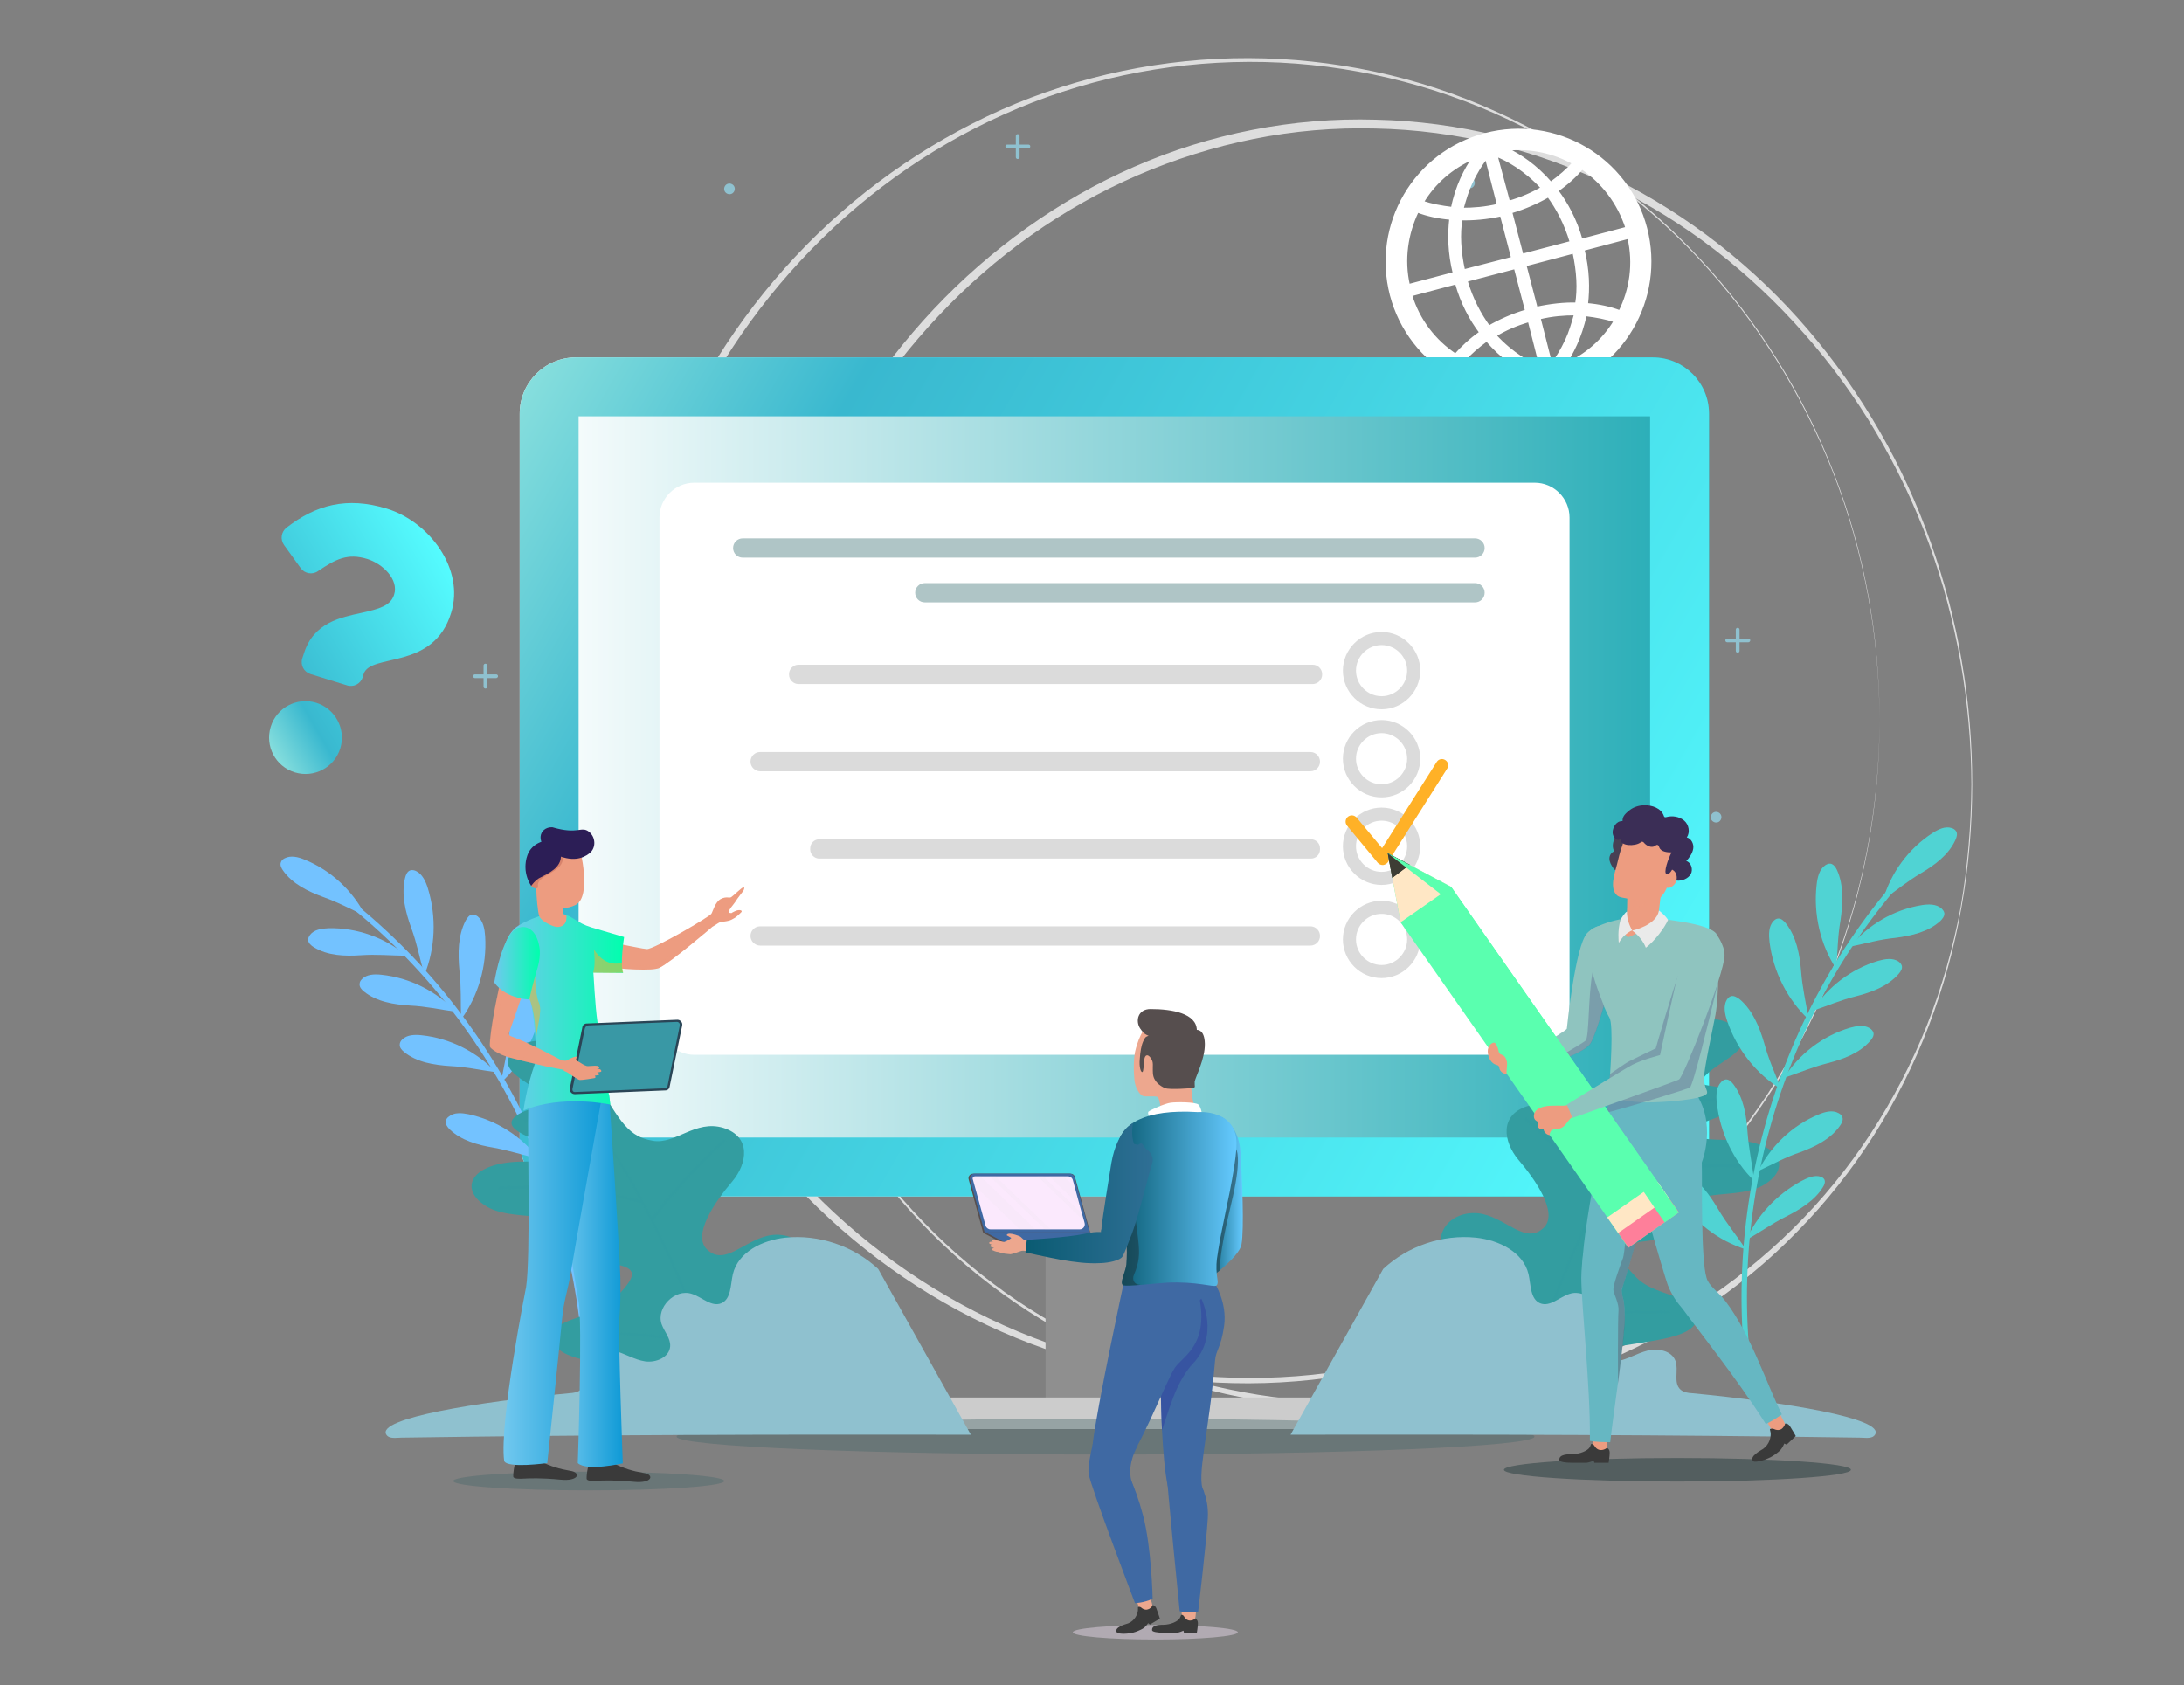 <?xml version="1.0" encoding="utf-8"?>
<!-- Generator: Adobe Illustrator 26.0.3, SVG Export Plug-In . SVG Version: 6.00 Build 0)  -->
<svg version="1.1" id="Layer_1" xmlns="http://www.w3.org/2000/svg" xmlns:xlink="http://www.w3.org/1999/xlink" x="0px" y="0px"
	 viewBox="0 0 815.7 629.4" style="enable-background:new 0 0 815.7 629.4;" xml:space="preserve">
<rect x="0" y="0" width="815.7" height="629.4" fill="#808080" stroke="none"/>
<style type="text/css">
	.st0{display:none;}
	.st1{display:inline;}
	.st2{fill:#F7F7F7;}
	.st3{fill:url(#SVGID_1_);}
	.st4{fill:url(#SVGID_00000055703620044016245380000015389040196454602142_);}
	.st5{display:inline;fill:#FFFFFF;}
	.st6{clip-path:url(#SVGID_00000004543541747821658750000007540740932947237555_);}
	
		.st7{clip-path:url(#SVGID_00000152944510118949821590000010027355526098025106_);fill:url(#SVGID_00000040566863544134743820000010666692027634284720_);}
	.st8{clip-path:url(#SVGID_00000060019413406350703240000012844282444418886273_);}
	
		.st9{clip-path:url(#SVGID_00000002368638458790217930000004213827893262145195_);fill:url(#SVGID_00000026842628266928730430000005533611390203584672_);}
	.st10{clip-path:url(#SVGID_00000021093821497384242650000010702014053243270784_);}
	
		.st11{clip-path:url(#SVGID_00000162311728740735849840000011565429160289638840_);fill:url(#SVGID_00000090979232989642614720000005506005665524098491_);}
	.st12{fill:#DDDDDD;}
	.st13{fill:#8FC1CF;}
	.st14{clip-path:url(#SVGID_00000001630343546910411700000010696197463718374027_);}
	
		.st15{clip-path:url(#SVGID_00000069371880779548180700000017426364452147998907_);fill:url(#SVGID_00000032649769747532369980000001560373531661428140_);}
	.st16{fill:none;}
	.st17{clip-path:url(#SVGID_00000130607044833093053500000001105060739406177921_);}
	
		.st18{clip-path:url(#SVGID_00000036965922830230005400000008856565168015177100_);fill:url(#SVGID_00000060723137179283464000000017480560125057462966_);}
	.st19{fill:#8F8F8F;}
	.st20{fill:#FFFFFF;stroke:#FFFFFF;stroke-miterlimit:10;}
	.st21{fill:url(#SVGID_00000078762462406263270440000012788675217352327573_);}
	.st22{fill:url(#SVGID_00000179626075681691431070000012523163782632118166_);}
	.st23{fill:#FFFFFF;}
	.st24{fill:#CCCCCC;}
	.st25{opacity:0.56;fill:none;stroke:#BFBFBF;stroke-width:4.887;stroke-miterlimit:10;enable-background:new    ;}
	.st26{opacity:0.4;fill:#466769;enable-background:new    ;}
	.st27{fill:#339DA0;}
	.st28{opacity:0.5;fill:#339DA0;enable-background:new    ;}
	.st29{fill:#73C2FF;}
	.st30{fill:#50D3D3;}
	.st31{fill:#FFB127;}
	.st32{fill:#8FC4BF;}
	.st33{opacity:0.4;fill:#102C2E;enable-background:new    ;}
	.st34{fill:#ED9C80;}
	.st35{fill:#3A3A3A;}
	.st36{fill:#66B7C2;}
	.st37{fill:#483F54;}
	.st38{fill:#3B2E56;}
	.st39{fill:#EAEAEA;}
	.st40{opacity:0.5;fill:#586475;enable-background:new    ;}
	.st41{fill:#FFBE9D;}
	.st42{opacity:0.5;fill:#677899;enable-background:new    ;}
	.st43{opacity:0.3;fill:#ED9C80;enable-background:new    ;}
	.st44{fill:#5AFFAF;}
	.st45{fill:#FE7F9A;}
	.st46{fill:#FFE7C5;}
	.st47{fill:#3D3D34;}
	.st48{fill:#564E4E;}
	.st49{fill:#3F69A3;}
	.st50{fill:#FBE9FD;}
	.st51{opacity:0.4;fill:#FBE9FD;enable-background:new    ;}
	.st52{fill:#EDA78E;}
	.st53{fill:url(#SVGID_00000098201987497662760470000007571090503579296924_);}
	.st54{opacity:0.5;fill:#1C3036;enable-background:new    ;}
	.st55{opacity:0.5;fill:#3041A0;enable-background:new    ;}
	.st56{fill:url(#SVGID_00000100340437933250117860000008606116279244208286_);}
	.st57{fill:url(#SVGID_00000183963585851019984350000012249297976933691020_);}
	.st58{opacity:0.1;}
	.st59{fill:#FFCC99;}
	.st60{fill:url(#SVGID_00000159463472122924346710000017285918363536055172_);}
	.st61{fill:url(#SVGID_00000108990129670514510470000006406131187422844346_);}
	.st62{fill:url(#SVGID_00000074409695745474863120000004886125226312170641_);}
	.st63{opacity:0.5;fill:#FFB127;enable-background:new    ;}
	.st64{fill:#2A4556;}
	.st65{fill:#3998A5;}
	.st66{fill:url(#SVGID_00000013903809400744778410000001207794472338935473_);}
	.st67{fill:#D8836C;}
	.st68{fill:#2C1E56;}
	.st69{fill:#AFC5C6;}
	.st70{opacity:0.56;fill:#BFBFBF;enable-background:new    ;}
	.st71{fill:url(#SVGID_00000017482253652020194000000010411907719405076909_);}
</style>
<g class="st0">
	<g id="Layer_5" class="st1">
		<g>
			<path class="st2" d="M921-57.7C750.1-333.6,360.8,6.6,253.4-73.5C5.4-258.4-3.7,840.4,288.2,952.1s487.1-518.7,600.2-555
				C942.4,379.8,1098.4,228.5,921-57.7z"/>
			
				<linearGradient id="SVGID_1_" gradientUnits="userSpaceOnUse" x1="215.63" y1="-582.857" x2="-181.055" y2="-866.809" gradientTransform="matrix(1 0 0 -1 0 -741)">
				<stop  offset="0.244" style="stop-color:#35DDF4"/>
				<stop  offset="0.721" style="stop-color:#05A3AB"/>
			</linearGradient>
			<path class="st3" d="M1-292.5h27.2c0,0,4.4,45.6,21.5,74.9c40.3,69.1,157,68.9,131.1,181.2S17.3,157.5,0,284.2L1-292.5z"/>
			
				<linearGradient id="SVGID_00000092420653101433267140000016972852916315111099_" gradientUnits="userSpaceOnUse" x1="1898.729" y1="-773.206" x2="855.129" y2="-2580.774" gradientTransform="matrix(1 0 0 -1 0 -741)">
				<stop  offset="9.087643e-02" style="stop-color:#35DDF4"/>
				<stop  offset="9.900213e-02" style="stop-color:#33DAF0"/>
				<stop  offset="0.188" style="stop-color:#1ABCCB"/>
				<stop  offset="0.26" style="stop-color:#0BAAB3"/>
				<stop  offset="0.305" style="stop-color:#05A3AB"/>
			</linearGradient>
			<path style="fill:url(#SVGID_00000092420653101433267140000016972852916315111099_);" d="M1923.1,246.4
				c-99.4-127.2-248.5-233.5-456.7-179.6c-187.7,48.5-40.3,209-109.4,258c-103,73-173.6-76.9-250.3,24.1
				c-79.7,104.9-387.8,13.6-477.4,256.6c-94.5,256.2,346,302.9,169.4,587.5c-110.5,178.1-594.6,434.5-594.6,434.5H1921
				C1921,1627.5,1923.1,406.2,1923.1,246.4z"/>
		</g>
	</g>
</g>
<g id="object" class="st0">
	<path class="st5" d="M948.1,144.2c-2.7-2-6.5-1.4-8.5,1.3c-0.2,0.2-0.3,0.4-0.4,0.7L763.4,64l0.1-0.3l-0.5,0.1l-1.4-0.7l0.7,0.8
		l-111.9,25c-0.4-1.2-1.1-2.4-2.3-3.2c-2.2-1.6-5.1-1.5-7.2,0l-58.3-69.1c0.3-0.2,0.5-0.5,0.7-0.8c2-2.7,1.4-6.5-1.3-8.5
		s-6.5-1.4-8.5,1.3c-0.4,0.5-0.7,1.1-0.9,1.7L453.5-20.3c0.5-2.3-0.4-4.7-2.4-6.2c-1.6-1.2-3.5-1.4-5.3-0.9l-36.2-104.7
		c1-0.4,1.9-1.1,2.6-2c2-2.7,1.4-6.5-1.3-8.5c-2.7-2-6.5-1.4-8.5,1.3c-1.6,2.2-1.5,5.2,0.1,7.3l-77.8,67.3c-0.2-0.2-0.5-0.5-0.8-0.7
		c-2.7-2-6.5-1.4-8.5,1.3c-0.5,0.7-0.9,1.5-1,2.3l-89.8-12.9c0.1-2-0.8-4-2.5-5.2c-2.7-2-6.5-1.4-8.5,1.3s-1.4,6.5,1.3,8.5
		c1.3,1,2.9,1.3,4.4,1.1l14.8,75.7c-1.3,0.3-2.5,1.1-3.4,2.3c-2,2.7-1.4,6.5,1.3,8.5c1.4,1,3,1.3,4.6,1.1l29.1,122.7
		c-1.2,0.4-2.3,1.1-3.1,2.2c-2,2.7-1.4,6.5,1.3,8.5c2.7,2,6.5,1.4,8.5-1.3c0.9-1.2,1.2-2.6,1.2-3.9l82.7-10.1
		c0.3,1.5,1.1,2.9,2.4,3.8c2.5,1.8,5.9,1.5,8-0.7L519,266.5l0.3-0.3l0,0c-2,2.7-1.4,6.5,1.3,8.5s6.5,1.4,8.5-1.3
		c0.5-0.7,0.9-1.6,1-2.4l64.7,5.6c0,0.3,0,0.6,0.1,0.9L449.8,310c-0.4-1.2-1.1-2.4-2.3-3.2c-2.7-2-6.5-1.4-8.5,1.3s-1.4,6.5,1.3,8.5
		c1.7,1.2,3.9,1.5,5.7,0.8l69.4,154.7c-0.7,0.4-1.4,1-1.9,1.7c-2,2.7-1.4,6.5,1.3,8.5c2.5,1.8,5.8,1.5,7.9-0.6l62.3,50.4
		c-1.9,2.7-1.3,6.5,1.4,8.4c2.7,2,6.5,1.4,8.5-1.3c1.4-1.9,1.5-4.4,0.5-6.4l53.2-32c0.4,0.5,0.8,0.9,1.3,1.3c2.7,2,6.5,1.4,8.5-1.3
		s1.4-6.5-1.3-8.5c0,0-0.1,0-0.1-0.1l40.6-72.2c2.6,1.4,6,0.7,7.8-1.8c0.6-0.8,0.9-1.7,1.1-2.6l80.5,8.1c-0.1,2,0.8,3.9,2.5,5.1
		c2.7,2,6.5,1.4,8.5-1.3s1.4-6.5-1.3-8.5c-0.7-0.5-1.4-0.8-2.2-1l12-72c2.1,0.2,4.2-0.7,5.5-2.5c1-1.4,1.3-3,1.1-4.6l100-22.8
		c0.4,1.2,1.1,2.4,2.3,3.2c2.7,2,6.5,1.4,8.5-1.3s1.4-6.5-1.3-8.5c-1.8-1.3-4-1.5-5.9-0.7l-64.3-133c0.7-0.4,1.4-1,1.9-1.7
		c0.1-0.2,0.3-0.4,0.4-0.6l84-22.4c0.4,1.2,1.1,2.2,2.2,3c2.7,2,6.5,1.4,8.5-1.3C951.4,150,950.8,146.1,948.1,144.2z M763.1,65.2
		l82.1,100.9c-0.3,0.3-0.5,0.6-0.8,0.9c-0.2,0.3-0.4,0.7-0.6,1l-94.9-36.9L763.1,65.2z M737.2,335.7c-0.3-1.4-1-2.7-2.1-3.6
		L846,175.8l0.3-0.1c0.4,0.2,0.8,0.4,1.3,0.6l-37.4,150.8L737.2,335.7z M737.2,337.4l63.9,2.7c0,1.1,0.3,2.1,0.9,3l-44,30.7
		l-23-32.4c0.4-0.3,0.8-0.7,1.1-1.1C736.8,339.5,737.1,338.5,737.2,337.4z M734.4,331.6c-0.7-0.4-1.5-0.7-2.2-0.8l11.7-128.4
		l99.8-29.9c0.3,1,1,1.9,1.8,2.6L734.4,331.6z M725.2,337.8l-89.8,20.6c-0.4-1.2-1.1-2.4-2.2-3.2c-0.5-0.3-1-0.6-1.5-0.8l16.1-55.8
		l77.7,35.9C725.1,335.6,725,336.7,725.2,337.8z M843.3,169.7l-90.4-4.6c0-1.9-0.9-3.7-2.5-4.8c-2.5-1.8-5.9-1.5-8,0.7l6.3-29.2
		l94.8,36.9C843.4,169,843.4,169.3,843.3,169.7z M843.4,171.7l-99.5,29.8l2.8-30.3c1.9,0,3.9-0.8,5.1-2.5c0.6-0.9,1-1.9,1.1-2.9
		l90,4.6h0.4C843.3,170.9,843.3,171.3,843.4,171.7z M743.2,170.1c0.8,0.6,1.7,0.9,2.6,1.1l-2.8,30.6l-68.6,20.6
		c-0.2-0.4-0.4-0.8-0.6-1.2l68.4-52C742.5,169.5,742.9,169.9,743.2,170.1z M673.3,220.5c-0.3-0.3-0.6-0.7-1-0.9
		c-1.4-1-3.1-1.3-4.6-1.1l-6.1-34.4l79.4-17.2c0.2,0.6,0.4,1.2,0.8,1.7L673.3,220.5z M666.9,218.7c-1.2,0.4-2.3,1.1-3.1,2.2
		c-0.5,0.7-0.8,1.4-1,2.1l-95.7-16.9c0.1-0.5,0-1.1,0-1.6l93.7-20.3L666.9,218.7z M605.8,273l58.8-43.9c0.2,0.1,0.3,0.3,0.5,0.4
		c0.5,0.3,1,0.6,1.5,0.8l-19.4,67.3l-40.6-18.8C607.4,276.8,607.1,274.6,605.8,273z M662.6,224.2c0,0.6,0,1.2,0.2,1.8l-76.7,24.3
		l-21.8-39.6c0.6-0.4,1.2-0.9,1.7-1.5c0.5-0.7,0.8-1.4,1-2.1L662.6,224.2z M663.1,226.7c0.2,0.6,0.6,1.2,1,1.7l-58.8,43.9
		c-0.2-0.3-0.5-0.5-0.8-0.7c-2.1-1.5-4.7-1.5-6.8-0.3l-11.2-20.4L663.1,226.7z M605.9,280.2c0.2-0.2,0.3-0.4,0.4-0.7l40.7,18.8
		l-16.1,55.9c-1-0.2-2-0.2-2.9,0.1l-24.7-72.1C604.3,281.8,605.2,281.1,605.9,280.2z M648,297.9l19.5-67.4c1.3,0.3,2.7,0.1,3.9-0.4
		l56.5,101.7c-0.6,0.4-1.2,0.9-1.6,1.5c-0.2,0.2-0.3,0.4-0.4,0.7L648,297.9z M672,229.6c0.6-0.4,1.2-0.9,1.6-1.5
		c1.1-1.5,1.4-3.3,1-5l68.4-20.5l-11.7,128c-1,0-1.9,0.2-2.8,0.6L672,229.6z M650.5,89.8l111.9-25l-14.2,65.9l-97.9-38.1
		C650.6,91.7,650.6,90.7,650.5,89.8z M650,93.3l98,38.1l-6.4,29.5l-92-66.9C649.8,93.8,649.9,93.6,650,93.3z M649.2,94.7l92.5,67.3
		c-0.8,1.3-1.1,2.8-0.9,4.2l-79.4,17.1l-15.5-86.6C647.2,96.4,648.3,95.7,649.2,94.7z M641.2,95.9c1.2,0.8,2.6,1.1,3.9,0.9
		l15.5,86.7l-93.8,20.3c-0.3-1.1-1-2.2-2-3L641.2,95.9z M564.3,200.3c-0.7-0.5-1.5-0.7-2.3-0.9L571.7,91l66.7,0.1
		c0.1,1.6,0.9,3.2,2.2,4.3L564.3,200.3z M561.2,199.4c-1.4,0-2.8,0.4-3.9,1.3L464.2,95c0.1-0.1,0.2-0.2,0.3-0.3
		c0.8-1.1,1.2-2.4,1.2-3.6l105.2,0.1L561.2,199.4z M582,17.3l58.3,69.1c-0.3,0.2-0.5,0.5-0.7,0.8c-0.7,1-1.1,2.1-1.1,3.2l-66.6-0.1
		l6.5-71.8C579.6,18.5,580.9,18.1,582,17.3z M573.5,16c0.4,0.5,0.8,0.9,1.3,1.2c0.8,0.6,1.7,0.9,2.6,1.1l-6.5,71.9l-105.4-0.1
		c-0.1-0.8-0.4-1.6-0.8-2.4l33.3-22L573.5,16z M573.1,15.4l-6,4L464.4,87.2c-0.3-0.4-0.7-0.8-1.2-1.1c-1.1-0.8-2.3-1.1-3.5-1.2
		l-5.9-53.5l118.6-17.8C572.5,14.2,572.8,14.8,573.1,15.4z M453.6,92.3l-84.7,23.9l24.6-68.7c2.2,0.6,4.6,0,6.2-1.8l55.1,41.6
		c0,0.1-0.1,0.1-0.1,0.2C453.6,88.9,453.3,90.6,453.6,92.3z M443.2-17.1l-27.3,30.8l-19.4,21.9c-0.9-0.2-1.8-0.2-2.7,0l5.8-72
		l42,13.5C441.1-20.8,441.7-18.6,443.2-17.1z M400.2,45c1.2-1.7,1.4-3.9,0.7-5.7l52.1-7.8l5.9,53.4c-1.3,0.2-2.6,0.7-3.5,1.7
		L400.2,45z M452.4-17.8c0.4-0.5,0.6-1,0.8-1.6l119.2,30.6c-0.1,0.5-0.1,1.1-0.1,1.6L453.6,30.6l-5.1-46
		C450-15.6,451.5-16.5,452.4-17.8z M447.7-15.3l5.1,46.1l-52.3,7.8c-0.4-0.7-1-1.4-1.7-1.9c-0.5-0.3-1-0.6-1.5-0.8l24.5-27.6
		l22-24.8l0.1,0.1C445.1-15.7,446.4-15.3,447.7-15.3z M408.9-131.7L445.1-27c-1,0.4-1.8,1.1-2.5,2c-0.3,0.5-0.6,1-0.8,1.5
		l-42.2-13.6l7.6-94.3C407.8-131.4,408.3-131.5,408.9-131.7z M402.9-133.3c0.2,0.2,0.5,0.5,0.8,0.7c0.8,0.6,1.8,1,2.7,1.1l-7.6,94.1
		l-72.6-23.4c0.4-1.8,0.1-3.7-1-5.2L402.9-133.3z M325.2-58.7c0.3-0.4,0.5-0.9,0.7-1.3l72.8,23.5L392.9,36c-0.6,0.2-1.2,0.6-1.7,1
		L365.4,0.7l-41.3-58.2C324.5-57.9,324.9-58.3,325.2-58.7z M323.5-57.1l67.2,94.6c-0.1,0.2-0.3,0.3-0.4,0.5c-0.5,0.6-0.8,1.3-1,2
		l-90.2-17.4l20.1-78.9C320.7-56,322.2-56.3,323.5-57.1z M316.7-57.4c0.5,0.4,1.1,0.7,1.7,0.9l-20.1,79l-56.7-10.9
		c0.2-1.6-0.2-3.2-1.2-4.4L315.9-58C316.2-57.8,316.4-57.6,316.7-57.4z M234.8,4.8L220-70.9c1.3-0.3,2.5-1.1,3.4-2.3
		c0.6-0.8,0.9-1.6,1.1-2.5l89.8,12.9c-0.1,1.5,0.3,3,1.2,4.1L240,6.5c-0.2-0.2-0.5-0.5-0.8-0.7C237.8,4.9,236.3,4.6,234.8,4.8z
		 M266.5,139.1L237.4,16.6c1.2-0.4,2.3-1.1,3.1-2.2c0.5-0.6,0.8-1.3,1-2l56.6,10.9l-29.5,115.9C267.9,139,267.2,139,266.5,139.1z
		 M272,141c-0.3-0.3-0.6-0.6-0.9-0.8c-0.5-0.4-1.1-0.7-1.7-0.9l29.5-115.9l90.3,17.4c-0.2,1.5,0.2,3,1.1,4.3L272,141z M272.4,141.6
		l118.3-95.9c0.3,0.3,0.6,0.6,0.9,0.8c0.4,0.3,0.8,0.5,1.2,0.7L368,116.5l-94.8,26.7C273,142.6,272.8,142.1,272.4,141.6z M357.4,130
		c-0.9,1.2-1.2,2.6-1.2,3.9L273.5,144v-0.1l94.3-26.6l-3.7,10.4C361.6,127.1,358.9,127.9,357.4,130z M365.9,128.7
		c-0.4-0.3-0.8-0.5-1.2-0.7l3.9-11l85.2-24l0,0l-86.1,37.7C367.3,130,366.7,129.3,365.9,128.7z M519.5,265.9L367.2,137.2l0,0
		c1.2-1.7,1.5-3.8,0.8-5.7l86.1-37.7c0.4,0.8,1,1.6,1.8,2.1c1.7,1.2,3.8,1.5,5.7,0.8L522,264.1C521.1,264.5,520.2,265.1,519.5,265.9
		z M522.8,263.9L462.4,96.4c0.5-0.2,0.9-0.5,1.3-0.9l14.8,16.8l78.3,88.9c-0.2,0.2-0.4,0.5-0.6,0.7c-2,2.7-1.4,6.5,1.3,8.5
		c0.1,0.1,0.2,0.1,0.3,0.2l-30.4,54C525.9,263.7,524.3,263.5,522.8,263.9z M530,268c-0.4-1.1-1.1-2.2-2.1-3l30.4-54
		c1.7,0.8,3.6,0.8,5.2,0l21.7,39.5L530,268z M594.9,275.8l-64.6-5.6c0-0.5,0-1-0.1-1.4l55.5-17.6l11.4,20.7
		c-0.4,0.3-0.8,0.7-1.1,1.2C595.4,273.9,595,274.8,594.9,275.8z M516.2,471.8l-69.4-154.7c0.8-0.4,1.5-1,2.1-1.8
		c1-1.4,1.3-3,1.1-4.5l145.1-32.5c0.4,1.2,1.1,2.4,2.3,3.2c0.3,0.2,0.6,0.4,0.9,0.5l-77.9,189.7C519,471.2,517.5,471.3,516.2,471.8z
		 M522.5,472.9c-0.1-0.1-0.2-0.2-0.4-0.3c-0.3-0.2-0.6-0.4-0.9-0.5L599,282.5c1.2,0.4,2.4,0.4,3.5,0.1l24.7,72.1
		c-1,0.4-1.9,1.1-2.6,2c-1.7,2.4-1.5,5.6,0.5,7.7L522.5,472.9z M648.8,493.7c-1.4,2-1.5,4.5-0.4,6.5l-53.2,32
		c-0.4-0.5-0.9-1-1.4-1.5c-2.5-1.8-6-1.4-8.1,0.8l-62.3-50.4l0.1-0.1c1.7-2.4,1.5-5.6-0.4-7.7l102.7-108.5c0.1,0.1,0.2,0.2,0.3,0.2
		c1.3,0.9,2.8,1.3,4.3,1.1l22,125.2C651,491.6,649.7,492.4,648.8,493.7z M656.2,491.7c-0.9-0.4-2-0.6-3-0.5L631,366.1
		c1.4-0.3,2.6-1.1,3.5-2.3c1-1.4,1.3-3,1.1-4.6l89.7-20.7c0.4,1.2,1.1,2.4,2.2,3.2c0.2,0.1,0.4,0.3,0.6,0.4L656.2,491.7z
		 M659.7,486.2l34.9-72.5c-0.4,2.2,0.5,4.5,2.4,5.9l0,0L659.7,486.2z M696.1,410.6l30.6-63.7l-24.5,61.9
		C700,408.2,697.7,408.9,696.1,410.6z M705.3,410.8c-0.3-0.4-0.7-0.7-1.1-1c-0.4-0.3-0.8-0.5-1.2-0.7l26.3-66.5
		c1.7,0.5,3.6,0.3,5.1-0.6l23,32.4L705.3,410.8z M788.3,420.4c-0.6,0.8-0.9,1.7-1.1,2.6l-80.5-8.1c0-1.2-0.3-2.5-1-3.5l52.1-36.4
		l31.6,44.3C789,419.6,788.6,420,788.3,420.4z M795.2,409.6l-1.4,8.4c-1.3-0.1-2.7,0.2-3.8,0.9l-31.5-44.3l44-30.7
		c0.3,0.4,0.7,0.8,1.2,1.1c0.7,0.5,1.4,0.8,2.2,1L795.2,409.6z M802.3,336.4c-0.7,0.9-1,1.9-1.1,2.9l-63.9-2.7c0-0.1,0-0.1,0-0.2
		l72.6-8.6l-1.5,6.2C806.1,333.6,803.7,334.5,802.3,336.4z M813.1,338.3c-0.4-1.2-1.1-2.4-2.3-3.2c-0.5-0.4-1.1-0.7-1.7-0.9l1.6-6.5
		l101-12L813.1,338.3z M916.1,309.2c-0.7,0.4-1.4,1-1.9,1.7c-0.9,1.2-1.2,2.6-1.2,3.9l-102.1,12.1l37.4-150.5
		c1.1,0.2,2.3,0.1,3.4-0.4L916.1,309.2z M938.5,150.3l-83.4,22.2c0.9-2.5,0.1-5.3-2.2-7c-2.2-1.6-5-1.5-7.1,0L764.3,65.3l174.5,81.5
		C938.4,148,938.3,149.2,938.5,150.3z"/>
</g>
<g>
	<g>
		<g>
			<g>
				<g>
					<g>
						<g>
							<g>
								<defs>
									<polygon id="SVGID_00000049935635329704588060000014332983114174094486_" points="58.9,-75.9 59.7,-75.9 58.9,-75.1 
																			"/>
								</defs>
								<clipPath id="SVGID_00000127007093768534340580000011207720950128859523_">
									<use xlink:href="#SVGID_00000049935635329704588060000014332983114174094486_"  style="overflow:visible;"/>
								</clipPath>
							</g>
							<g>
								<defs>
									<polygon id="SVGID_00000106842905728724444460000014527800195603213958_" points="58.9,-75.9 59.7,-75.9 58.9,-75.1 
																			"/>
								</defs>
								<defs>
									<polygon id="SVGID_00000013913674838308997630000007968169031833880510_" points="57.3,-77.5 56.5,-77.5 57.3,-78.3 
																			"/>
								</defs>
								<clipPath id="SVGID_00000049193459946379488330000001931543478431259285_">
									<use xlink:href="#SVGID_00000106842905728724444460000014527800195603213958_"  style="overflow:visible;"/>
								</clipPath>
								
									<clipPath id="SVGID_00000019640351049010241270000012018087278333393071_" style="clip-path:url(#SVGID_00000049193459946379488330000001931543478431259285_);">
									<use xlink:href="#SVGID_00000013913674838308997630000007968169031833880510_"  style="overflow:visible;"/>
								</clipPath>
								
									<linearGradient id="SVGID_00000068644057183117987250000006686789711045623743_" gradientUnits="userSpaceOnUse" x1="367.9" y1="-4034.46" x2="367.9" y2="-3709.129" gradientTransform="matrix(1 0 0 -1 0 -3697)">
									<stop  offset="0" style="stop-color:#000000"/>
									<stop  offset="0.202" style="stop-color:#FFFFFF"/>
									<stop  offset="1" style="stop-color:#FFFFFF"/>
								</linearGradient>
								
									<path style="clip-path:url(#SVGID_00000019640351049010241270000012018087278333393071_);fill:url(#SVGID_00000068644057183117987250000006686789711045623743_);" d="
									M491.4,333.1h-247c-4.4,0-7.9-3.5-7.9-7.9V78.3c0-4.4,3.5-7.9,7.9-7.9h247c4.4,0,7.9,3.5,7.9,7.9v247
									C499.3,329.6,495.7,333.1,491.4,333.1z"/>
							</g>
						</g>
					</g>
				</g>
			</g>
		</g>
	</g>
</g>
<g>
	<g>
		<g>
			<g>
				<g>
					<g>
						<g>
							<g>
								<defs>
									<polygon id="SVGID_00000022550294020108705120000016815774587965011861_" points="58.9,-75.9 59.7,-75.9 58.9,-75.1 
																			"/>
								</defs>
								<clipPath id="SVGID_00000110471509640970798310000012797861315924336555_">
									<use xlink:href="#SVGID_00000022550294020108705120000016815774587965011861_"  style="overflow:visible;"/>
								</clipPath>
							</g>
							<g>
								<defs>
									<polygon id="SVGID_00000100379215592983343580000008481061960291455891_" points="58.9,-75.9 59.7,-75.9 58.9,-75.1 
																			"/>
								</defs>
								<defs>
									<polygon id="SVGID_00000040540954965577939300000007201360707077434799_" points="57.3,-77.5 56.5,-77.5 57.3,-78.3 
																			"/>
								</defs>
								<clipPath id="SVGID_00000030468945186175762630000013295756254376186556_">
									<use xlink:href="#SVGID_00000100379215592983343580000008481061960291455891_"  style="overflow:visible;"/>
								</clipPath>
								
									<clipPath id="SVGID_00000025416521363678933450000012031210327984811427_" style="clip-path:url(#SVGID_00000030468945186175762630000013295756254376186556_);">
									<use xlink:href="#SVGID_00000040540954965577939300000007201360707077434799_"  style="overflow:visible;"/>
								</clipPath>
								
									<linearGradient id="SVGID_00000127766585674916625890000009327966039894601144_" gradientUnits="userSpaceOnUse" x1="617.1" y1="-4066.704" x2="617.1" y2="-4331.895" gradientTransform="matrix(1 0 0 -1 0 -3697)">
									<stop  offset="0" style="stop-color:#000000"/>
									<stop  offset="0.694" style="stop-color:#FFFFFF"/>
								</linearGradient>
								
									<path style="clip-path:url(#SVGID_00000025416521363678933450000012031210327984811427_);fill:url(#SVGID_00000127766585674916625890000009327966039894601144_);" d="
									M539.2,359.5v159.7c0,19.2,34.9,34.7,77.9,34.7s77.9-15.5,77.9-34.7V359.5H539.2z"/>
							</g>
						</g>
					</g>
				</g>
			</g>
		</g>
	</g>
</g>
<g id="Layer_3">
</g>
<g>
	<g>
		<g>
			<g>
				<g>
					<g>
						<g>
							<g>
								<defs>
									<polygon id="SVGID_00000100363270428757068410000000375881189733077652_" points="58.9,-75.9 59.7,-75.9 58.9,-75.1 
																			"/>
								</defs>
								<clipPath id="SVGID_00000105389288656409797620000002534511347891599026_">
									<use xlink:href="#SVGID_00000100363270428757068410000000375881189733077652_"  style="overflow:visible;"/>
								</clipPath>
							</g>
							<g>
								<defs>
									<polygon id="SVGID_00000076601647433683061390000004193237971437487512_" points="58.9,-75.9 59.7,-75.9 58.9,-75.1 
																			"/>
								</defs>
								<defs>
									<polygon id="SVGID_00000179642730027675428780000003991830476999851197_" points="57.3,-77.5 56.5,-77.5 57.3,-78.3 
																			"/>
								</defs>
								<clipPath id="SVGID_00000056402531960871338350000007183700823228729259_">
									<use xlink:href="#SVGID_00000076601647433683061390000004193237971437487512_"  style="overflow:visible;"/>
								</clipPath>
								
									<clipPath id="SVGID_00000057119344499947111820000016650878345047167679_" style="clip-path:url(#SVGID_00000056402531960871338350000007183700823228729259_);">
									<use xlink:href="#SVGID_00000179642730027675428780000003991830476999851197_"  style="overflow:visible;"/>
								</clipPath>
								
									<linearGradient id="SVGID_00000106125923411888443090000015199381961549112242_" gradientUnits="userSpaceOnUse" x1="349.4" y1="-4143.738" x2="349.4" y2="-4299.401" gradientTransform="matrix(1 0 0 -1 0 -3697)">
									<stop  offset="0" style="stop-color:#000000"/>
									<stop  offset="0.694" style="stop-color:#FFFFFF"/>
								</linearGradient>
								
									<path style="clip-path:url(#SVGID_00000057119344499947111820000016650878345047167679_);fill:url(#SVGID_00000106125923411888443090000015199381961549112242_);" d="
									M271.5,440.8v93.8c0,11.3,34.9,20.4,77.9,20.4s77.9-9.1,77.9-20.4v-93.8H271.5z"/>
							</g>
						</g>
					</g>
				</g>
			</g>
		</g>
	</g>
</g>
<g>
	<g>
		<g>
			<g>
				<path class="st12" d="M702,269.1c0,31.6-5.7,63.2-17.1,92.7c-11.4,29.5-28.4,56.8-49.9,79.9s-47.6,42.1-76.4,55.1
					c-28.8,13-60.5,19.8-92.2,19.9s-63.4-6.5-92.4-19.3s-55.3-31.7-77-54.9s-38.8-50.6-50.3-80.2c-11.5-29.6-17.4-61.3-17.5-93.1
					c0.1-31.8,5.9-63.6,17.5-93.1c11.5-29.6,28.6-57,50.3-80.2c21.7-23.2,48-42,77-54.9c29-12.8,60.7-19.4,92.4-19.3
					s63.3,6.8,92.2,19.9c28.9,12.9,55,32,76.4,55.1c21.5,23.1,38.5,50.4,49.9,79.9C696.3,205.9,702,237.5,702,269.1z M702,269.1
					c-0.1-31.6-5.9-63.1-17.4-92.6c-11.5-29.4-28.5-56.6-50-79.7c-21.5-23-47.7-41.8-76.5-54.5S497.8,23,466.4,23.1
					c-31.5,0.1-62.9,6.8-91.6,19.7c-28.7,12.8-54.6,31.7-75.9,54.7c-21.4,23-38.2,50.2-49.5,79.4c-11.4,29.3-17,60.7-17,92
					c0,31.4,5.7,62.8,17,92c11.3,29.3,28.2,56.4,49.5,79.4s47.2,41.8,75.9,54.7c28.6,12.9,60,19.6,91.6,19.7s63-6.5,91.8-19.2
					s55-31.4,76.5-54.5c21.5-23,38.5-50.3,50-79.7C696.1,332.2,701.9,300.7,702,269.1z"/>
			</g>
		</g>
		<g>
			<g>
				<path class="st12" d="M736.6,293c0,30.7-5.2,61.3-16.2,90.1c-10.9,28.7-27.7,55.2-49.3,77.1c-21.5,22.1-47.9,39.2-76.7,50.4
					c-28.7,11.3-59.8,16.4-90.5,15.7c-30.8-0.7-61.4-7.4-89.5-20c-14-6.3-27.4-14-39.9-23s-24-19.3-34.3-30.7
					c-20.6-22.8-36.5-49.8-46.4-78.9c-5-14.5-8.6-29.6-10.7-44.7c-2.2-15.2-3-30.6-2.5-46c0.5-15.3,2.2-30.7,5.4-45.7
					c3.1-15.1,7.6-29.8,13.3-44.2C305,178.8,312,165,320.4,152c8.2-13,17.7-25.2,28.3-36.5c21.1-22.4,46.7-40.9,74.9-53.2
					c28.3-12.4,59.3-18.5,90.2-17.6c30.9,0.7,61.6,8.2,89.2,22c27.7,13.7,52.4,33.2,72.3,56.5c20,23.4,35.6,50.5,45.8,79.4
					c5.1,14.5,9.1,29.4,11.6,44.4C735.4,262.4,736.6,277.7,736.6,293z M736.3,293c-0.1-30.6-5.4-61.2-15.9-90
					c-10.6-28.7-26.3-55.5-46.6-78.4c-20.1-22.9-44.6-42-72.1-55.2c-6.8-3.3-13.9-6.3-21.1-8.9c-7.1-2.6-14.4-4.8-21.8-6.6
					c-14.8-3.6-29.9-5.6-45.2-5.9c-15.2-0.4-30.5,0.9-45.4,3.9c-15,3-29.5,7.6-43.4,13.6c-27.9,12.1-53.2,30.1-74.1,52.3
					c-21,22.2-37.6,48.3-49.1,76.5c-11.5,28.3-18.1,58.5-19.3,89.1c-1.3,30.5,2.7,61.3,12.5,90.3c9.8,28.9,25.4,56,46.1,78.5
					c10.3,11.3,21.8,21.4,34.3,30.4c12.5,8.9,25.9,16.4,39.8,22.4c28,12.2,58.5,18.5,89,18.9c15.2,0.3,30.5-0.8,45.5-3.5
					c15.1-2.6,29.7-6.7,44-12.2c28.5-11,54.5-27.9,76.2-49.3c21.7-21.4,38.7-47.6,50-76c5.6-14.2,9.8-29,12.6-44.1
					C734.9,323.7,736.2,308.4,736.3,293z"/>
			</g>
		</g>
	</g>
	<g>
		<g>
			<g>
				<path class="st13" d="M270.6,71.3c-0.4-1,0.1-2.2,1.1-2.6s2.2,0.1,2.6,1.1s-0.1,2.2-1.1,2.6S271,72.3,270.6,71.3z"/>
			</g>
			<g>
				<path class="st13" d="M601.6,177.1c-0.4-1,0.1-2.2,1.1-2.6s2.2,0.1,2.6,1.1c0.4,1-0.1,2.2-1.1,2.6
					C603.1,178.6,602,178.1,601.6,177.1z"/>
			</g>
			<g>
				<path class="st13" d="M230.3,177.1c-0.4-1,0.1-2.2,1.1-2.6s2.2,0.1,2.6,1.1s-0.1,2.2-1.1,2.6
					C231.8,178.6,230.7,178.1,230.3,177.1z"/>
			</g>
			<g>
				<path class="st13" d="M547,69.1c-0.4-1,0.1-2.2,1.1-2.6s2.2,0.1,2.6,1.1c0.4,1-0.1,2.2-1.1,2.6S547.4,70.1,547,69.1z"/>
			</g>
			<g>
				<path class="st13" d="M241,338.6c-0.4-1,0.1-2.2,1.1-2.6c1-0.4,2.2,0.1,2.6,1.1s-0.1,2.2-1.1,2.6
					C242.6,340.1,241.4,339.6,241,338.6z"/>
			</g>
			<g>
				<path class="st13" d="M639.1,306c-0.4-1,0.1-2.2,1.1-2.6c1-0.4,2.2,0.1,2.6,1.1c0.4,1-0.1,2.2-1.1,2.6
					C640.7,307.5,639.5,307,639.1,306z"/>
			</g>
		</g>
		<g>
			<g>
				<g>
					<path class="st13" d="M380.1,59.4c-0.4,0-0.7-0.3-0.7-0.7v-7.9c0-0.4,0.3-0.7,0.7-0.7c0.4,0,0.7,0.3,0.7,0.7v7.9
						C380.9,59,380.5,59.4,380.1,59.4z"/>
				</g>
				<g>
					<path class="st13" d="M384.1,55.4h-7.9c-0.4,0-0.7-0.3-0.7-0.7c0-0.4,0.3-0.7,0.7-0.7h7.9c0.4,0,0.7,0.3,0.7,0.7
						C384.8,55.1,384.5,55.4,384.1,55.4z"/>
				</g>
			</g>
			<g>
				<g>
					<path class="st13" d="M649,243.8c-0.4,0-0.7-0.3-0.7-0.7v-7.9c0-0.4,0.3-0.7,0.7-0.7s0.7,0.3,0.7,0.7v7.9
						C649.7,243.5,649.4,243.8,649,243.8z"/>
				</g>
				<g>
					<path class="st13" d="M653,239.9h-7.9c-0.4,0-0.7-0.3-0.7-0.7s0.3-0.7,0.7-0.7h7.9c0.4,0,0.7,0.3,0.7,0.7
						C653.7,239.5,653.4,239.9,653,239.9z"/>
				</g>
			</g>
			<g>
				<g>
					<path class="st13" d="M607.5,387.1c-0.4,0-0.7-0.3-0.7-0.7v-7.9c0-0.4,0.3-0.7,0.7-0.7s0.7,0.3,0.7,0.7v7.9
						C608.2,386.8,607.9,387.1,607.5,387.1z"/>
				</g>
				<g>
					<path class="st13" d="M611.5,383.2h-8c-0.4,0-0.7-0.3-0.7-0.7s0.3-0.7,0.7-0.7h7.9c0.4,0,0.7,0.3,0.7,0.7
						S611.9,383.2,611.5,383.2z"/>
				</g>
			</g>
			<g>
				<g>
					<path class="st13" d="M181.3,257.2c-0.4,0-0.7-0.3-0.7-0.7v-7.9c0-0.4,0.3-0.7,0.7-0.7s0.7,0.3,0.7,0.7v7.9
						C182.1,256.9,181.7,257.2,181.3,257.2z"/>
				</g>
				<g>
					<path class="st13" d="M185.3,253.3h-7.9c-0.4,0-0.7-0.3-0.7-0.7s0.3-0.7,0.7-0.7h7.9c0.4,0,0.7,0.3,0.7,0.7
						C186,252.9,185.7,253.3,185.3,253.3z"/>
				</g>
			</g>
		</g>
	</g>
</g>
<g>
	<g>
		<g>
			<g>
				<g>
					<g>
						<g>
							<defs>
								<polygon id="SVGID_00000182515943378510368060000015788523226024732568_" points="-2,-248.5 -1,-248.5 -2,-247.5 								
									"/>
							</defs>
							<clipPath id="SVGID_00000134236730244078538510000014081863031908440968_">
								<use xlink:href="#SVGID_00000182515943378510368060000015788523226024732568_"  style="overflow:visible;"/>
							</clipPath>
						</g>
						<g>
							<defs>
								<polygon id="SVGID_00000033329452489504301150000016752870323972837299_" points="-2,-248.5 -1,-248.5 -2,-247.5 								
									"/>
							</defs>
							<defs>
								<polygon id="SVGID_00000137853299422029744380000015793351095604203410_" points="-4,-250.5 -5,-250.5 -4,-251.5 								
									"/>
							</defs>
							<clipPath id="SVGID_00000026141102230005260100000007403132235859631782_">
								<use xlink:href="#SVGID_00000033329452489504301150000016752870323972837299_"  style="overflow:visible;"/>
							</clipPath>
							
								<clipPath id="SVGID_00000156581247007751430370000016088674541308913552_" style="clip-path:url(#SVGID_00000026141102230005260100000007403132235859631782_);">
								<use xlink:href="#SVGID_00000137853299422029744380000015793351095604203410_"  style="overflow:visible;"/>
							</clipPath>
							
								<linearGradient id="SVGID_00000029027610068848801400000004925659619792896661_" gradientUnits="userSpaceOnUse" x1="253.8" y1="-5164.541" x2="253.8" y2="-4738.495" gradientTransform="matrix(1 0 0 -1 0 -4825)">
								<stop  offset="0" style="stop-color:#FFFFFF"/>
								<stop  offset="1" style="stop-color:#000000"/>
							</linearGradient>
							
								<rect x="252.3" y="-35" style="clip-path:url(#SVGID_00000156581247007751430370000016088674541308913552_);fill:url(#SVGID_00000029027610068848801400000004925659619792896661_);" width="3" height="398.3"/>
						</g>
					</g>
				</g>
			</g>
		</g>
	</g>
	<line class="st16" x1="214.8" y1="442.1" x2="211.8" y2="442.1"/>
</g>
<g>
	<g>
		<g>
			<g>
				<g>
					<g>
						<g>
							<defs>
								<polygon id="SVGID_00000062181356496651960270000003076406799920829614_" points="-2,-248.5 -1,-248.5 -2,-247.5 								
									"/>
							</defs>
							<clipPath id="SVGID_00000083047196623645707660000007472091010434050991_">
								<use xlink:href="#SVGID_00000062181356496651960270000003076406799920829614_"  style="overflow:visible;"/>
							</clipPath>
						</g>
						<g>
							<defs>
								<polygon id="SVGID_00000168816854036887928820000017806557697786456233_" points="-2,-248.5 -1,-248.5 -2,-247.5 								
									"/>
							</defs>
							<defs>
								<polygon id="SVGID_00000110443317806559592750000006578171787741863585_" points="-4,-250.5 -5,-250.5 -4,-251.5 								
									"/>
							</defs>
							<clipPath id="SVGID_00000096752340296075014830000003210880608479180164_">
								<use xlink:href="#SVGID_00000168816854036887928820000017806557697786456233_"  style="overflow:visible;"/>
							</clipPath>
							
								<clipPath id="SVGID_00000113351171490003042550000003572655289392593294_" style="clip-path:url(#SVGID_00000096752340296075014830000003210880608479180164_);">
								<use xlink:href="#SVGID_00000110443317806559592750000006578171787741863585_"  style="overflow:visible;"/>
							</clipPath>
							
								<linearGradient id="SVGID_00000101094917490374383590000018141157761346737327_" gradientUnits="userSpaceOnUse" x1="470" y1="-5164.541" x2="470" y2="-4738.495" gradientTransform="matrix(1 0 0 -1 0 -4825)">
								<stop  offset="0" style="stop-color:#FFFFFF"/>
								<stop  offset="1" style="stop-color:#000000"/>
							</linearGradient>
							
								<rect x="468.5" y="-35" style="clip-path:url(#SVGID_00000113351171490003042550000003572655289392593294_);fill:url(#SVGID_00000101094917490374383590000018141157761346737327_);" width="3" height="398.3"/>
						</g>
					</g>
				</g>
			</g>
		</g>
	</g>
	<line class="st16" x1="431" y1="442.1" x2="428" y2="442.1"/>
</g>
<g>
	<rect x="390.5" y="371.6" class="st19" width="51.4" height="156.3"/>
</g>
<g id="Objects_3_">
	<path class="st20" d="M554.7,50.2c-26.3,6.9-41.9,33.7-35.1,60c6.9,26.2,33.7,41.9,60,35.1c26.2-6.9,41.9-33.7,35.1-60
		S581,43.3,554.7,50.2z M607.6,85.2l-17,4.5c-2.1-7.5-5.4-13.6-9.1-18.5c3.8-2.6,6.9-5.5,9.4-8.4C598.6,68.1,604.5,75.7,607.6,85.2z
		 M558.8,58c3.9,1.5,10.8,5.2,17.2,12.2c-3.6,2.1-7.7,3.9-12.5,5.3L558.8,58z M563,55.8c8.8-0.9,17.3,1,24.7,5.1
		c-2.3,2.6-5.1,5-8.5,7.5C573.5,61.8,567.4,57.9,563,55.8z M549.4,68.4c1.8-3.9,3.8-7,5.3-9c0.1-0.2,0.2-0.4,0.4-0.5l4.5,17.7
		c-4.9,1.2-9.4,1.5-13.5,1.5C547.1,74.5,548.1,71.1,549.4,68.4z M542.4,77.8c-4.2-0.5-7.8-1.2-11.1-2.3c4.3-7.2,10.9-13,19-16.5
		C547.5,63,544,69.5,542.4,77.8z M560.7,80.3l4.2,16.1l-18.2,4.7c-1.6-7.3-1.9-13.7-1-19.3C550.1,81.9,555.3,81.5,560.7,80.3z
		 M565.9,100l4.2,16.1c-5.4,1.6-10,3.7-14,6c-3.3-4.5-6.4-10.2-8.5-17.3L565.9,100z M571.1,119.8l4.5,17.7
		c-3.9-1.5-10.8-5.2-17.2-12.2C562.1,123,566.3,121.2,571.1,119.8z M571.5,139.6c-8.8,0.9-17.3-1-24.7-5.1c2.3-2.6,5.1-5,8.5-7.5
		C560.9,133.7,567,137.5,571.5,139.6z M585.1,127c-1.8,3.9-3.8,7-5.3,9c-0.1,0.2-0.2,0.4-0.4,0.5l-4.5-17.7
		c4.9-1.2,9.4-1.5,13.5-1.5C587.4,120.9,586.4,124.2,585.1,127z M592.1,117.6c4.2,0.5,7.8,1.2,11.1,2.3c-4.3,7.2-10.9,13-19,16.5
		C586.9,132.3,590.4,126,592.1,117.6z M573.8,115.1L569.6,99l18.2-4.8c1.6,7.3,1.9,13.7,1,19.3C584.3,113.4,579.2,113.9,573.8,115.1
		z M568.5,95.3l-4.2-16.1c5.4-1.6,10-3.7,14-6c3.3,4.5,6.4,10.2,8.5,17.3L568.5,95.3z M529.4,78.9c3.6,1.4,7.8,2.3,12.4,2.7
		c-0.7,6-0.6,12.8,1.3,20.5l-17,4.5C523.9,96.9,525.4,87.2,529.4,78.9z M526.9,110.2l17-4.5c2.1,7.5,5.4,13.6,9.1,18.5
		c-3.8,2.6-6.9,5.6-9.4,8.4C535.8,127.4,529.8,119.7,526.9,110.2z M605,116.4c-3.6-1.4-7.8-2.3-12.4-2.7c0.7-6,0.6-12.8-1.3-20.5
		l17-4.5C610.6,98.5,609.1,108.2,605,116.4z"/>
</g>
<g>
	
		<linearGradient id="SVGID_00000116913682024107443760000005763223084902265736_" gradientUnits="userSpaceOnUse" x1="194.1" y1="3366.2" x2="638.3" y2="3366.2" gradientTransform="matrix(1 0 0 1 0 -3076)">
		<stop  offset="0" style="stop-color:#FFFFFF"/>
		<stop  offset="1" style="stop-color:#22ABB5"/>
	</linearGradient>
	<path style="fill:url(#SVGID_00000116913682024107443760000005763223084902265736_);" d="M215.1,446.9h402.2c11.6,0,21-9.4,21-21
		V154.5c0-11.6-9.4-21-21-21H215.1c-11.6,0-21,9.4-21,21v271.4C194.1,437.5,203.5,446.9,215.1,446.9z"/>
	
		<linearGradient id="SVGID_00000109732300296282123950000008526167770889810097_" gradientUnits="userSpaceOnUse" x1="188.425" y1="3234.694" x2="643.975" y2="3497.706" gradientTransform="matrix(1 0 0 1 0 -3076)">
		<stop  offset="0" style="stop-color:#86DEDD"/>
		<stop  offset="0.202" style="stop-color:#39B8CF"/>
		<stop  offset="1" style="stop-color:#55FCFF"/>
	</linearGradient>
	<path style="fill:url(#SVGID_00000109732300296282123950000008526167770889810097_);" d="M616.3,155.5v269.4H216.1V155.5H616.3
		 M617.3,133.5H215.1c-11.6,0-21,9.4-21,21v271.4c0,11.6,9.4,21,21,21h402.2c11.6,0,21-9.4,21-21V154.5
		C638.3,142.9,628.9,133.5,617.3,133.5L617.3,133.5z"/>
</g>
<g>
	<path class="st23" d="M259.3,394h313.9c7.1,0,13-5.8,13-13V193.3c0-7.1-5.8-13-13-13H259.3c-7.1,0-13,5.8-13,13V381
		C246.4,388.2,252.2,394,259.3,394z"/>
</g>
<rect x="300.5" y="522" class="st24" width="231.5" height="11.8"/>
<path class="st25" d="M516,262.5L516,262.5c-6.6,0-12-5.4-12-12l0,0c0-6.6,5.4-12,12-12l0,0c6.6,0,12,5.4,12,12l0,0
	C528,257.1,522.6,262.5,516,262.5z"/>
<path class="st25" d="M516,295.4L516,295.4c-6.6,0-12-5.4-12-12l0,0c0-6.6,5.4-12,12-12l0,0c6.6,0,12,5.4,12,12l0,0
	C528,290,522.6,295.4,516,295.4z"/>
<path class="st25" d="M516,328.1L516,328.1c-6.6,0-12-5.4-12-12l0,0c0-6.6,5.4-12,12-12l0,0c6.6,0,12,5.4,12,12l0,0
	C528,322.7,522.6,328.1,516,328.1z"/>
<path class="st25" d="M516,362.9L516,362.9c-6.6,0-12-5.4-12-12l0,0c0-6.6,5.4-12,12-12l0,0c6.6,0,12,5.4,12,12l0,0
	C528,357.5,522.6,362.9,516,362.9z"/>
<g>
	<g>
		<g>
			<path id="XMLID_390_" class="st26" d="M573.1,536.6c0,3.7-71.7,6.7-160.2,6.7s-160.2-3-160.2-6.7s71.7-6.7,160.2-6.7
				S573.1,532.9,573.1,536.6z"/>
			<g>
				<path class="st27" d="M570.4,526.8c0.1,0.1,0.4-9.3,14.5-17.7c14.4-9,44.3-6,48.6-15.3c4.5-9.9-14.4-8.6-22.2-16.5
					c-7.8-8.1-10.4-11.8,1-13.4c11.4-1.5,18.2-2,18.7-11.4s18.8-3.9,28.4-10.3c9.9-6.4,5.2-15.9-12.9-16.4c-17.9,0-18.3-3-13.1-5.4
					s21-6.3,14.7-11.5c-6.5-5.3-16.7-1.5-11.1-7.2c5.5-5.8,18.2-9.6,12.5-16.5c-5.7-7.1-21.3-7.3-31.2,9.7
					c-9.6,16.9-12.8,21.6-21.5,23.1c-8.5,1.5-15.9-8-26.4-4.8c-10.4,3.3-9,13.2-3.3,20c5.9,6.9,15.7,20.4,9,25.8
					c-6.4,5.5-13.3-3.5-22.2-5.5c-9.8-2.3-21.5,5.6-12.9,19.7c8.9,13.9,23.3,25.2,21.9,56.1C565.5,528.3,568,527.5,570.4,526.8z"/>
				<path class="st28" d="M549.2,461.8c0.2-0.2,0.5-0.2,0.8,0c0.2,0.2,18.1,17.6,24.5,38.6c0.7-1.9,1.3-3.8,2-5.7c0,0,0,0,0-0.1
					c6.5-18.1,13.3-33.7,20-46.9c-1.4-1.9-12.2-16.3-26.9-29.3c-0.2-0.2-0.2-0.5,0-0.8c0.2-0.2,0.5-0.2,0.8,0
					c14,12.4,24.5,26,26.7,29c1-2,2-3.9,3-5.7c0-0.2,0.1-0.3,0.2-0.4c4.7-8.8,9.3-16.4,13.6-22.9c0-0.2,0.1-0.3,0.2-0.4
					c0,0,0,0,0.1,0c15.1-22.8,26.5-32.3,26.7-32.5s0.6-0.1,0.7,0.1c0.2,0.2,0.1,0.6-0.1,0.7c-0.2,0.2-11,9.1-25.4,30.6
					c13.7-7,28.3-6,28.4-6c0.3,0,0.5,0.3,0.5,0.6s-0.3,0.5-0.6,0.5c-0.2,0-15.7-1.1-29.6,6.8c-4.2,6.3-8.6,13.7-13.2,22.1
					c25.3-7.1,52.1-5,52.4-4.9c0.3,0,0.5,0.3,0.5,0.6s-0.3,0.5-0.6,0.5s-27.6-2.2-53,5.2c-7.6,14.3-15.6,31.7-23.1,52.6
					c17.8-5.9,45.4-4.5,45.7-4.5s0.5,0.3,0.5,0.6s-0.3,0.5-0.6,0.5s-28.5-1.5-46.1,4.7c-3.6,10.1-7.1,21.1-10.5,32.9
					c-0.1,0.3-0.3,0.4-0.6,0.4c0,0,0,0-0.1,0c-0.3-0.1-0.4-0.4-0.4-0.7c2.6-9.1,5.2-17.6,8-25.7c-5.8-21.4-24.4-39.5-24.6-39.6
					C549,462.3,549,462,549.2,461.8z"/>
			</g>
			<g id="XMLID_23_">
				<g>
					<path class="st29" d="M218,527.5c2.3-75.3-33.9-149.8-94.5-194.5l1.2-1.6c61.1,45.1,97.7,120.3,95.4,196.2L218,527.5z"/>
				</g>
				<g id="XMLID_35_">
					<g>
						<path class="st29" d="M136.5,342.1c-4.7-9.4-12.9-17-22.7-21c-2.4-1-5.2-1.7-7.5-0.5c-0.6,0.3-1.2,0.8-1.4,1.5
							c-0.4,1.1,0.2,2.2,0.9,3.2c3.5,4.9,9.3,7.7,15,9.8C126.5,337.1,130.5,339.4,136.5,342.1"/>
					</g>
					<g>
						<path class="st29" d="M151.9,357c-8.1-6.8-18.6-10.5-29.1-10.3c-2.6,0.1-5.5,0.5-7,2.5c-0.4,0.6-0.8,1.2-0.7,2
							c0.1,1.1,1.1,2,2.1,2.6c5.2,3.2,11.6,3.4,17.6,3C140.7,356.4,145.3,356.9,151.9,357"/>
					</g>
					<g>
						<path class="st29" d="M170.2,377.9c-7.2-7.7-17.2-12.7-27.7-13.8c-2.6-0.3-5.5-0.2-7.3,1.6c-0.5,0.5-0.9,1.1-0.9,1.9
							c-0.1,1.1,0.8,2.1,1.7,2.8c4.7,3.8,11.1,4.8,17.1,5.2C159.2,375.9,163.7,377,170.2,377.9"/>
					</g>
					<g>
						<path class="st29" d="M185.2,400.5c-7.2-7.7-17.2-12.7-27.7-13.8c-2.6-0.3-5.5-0.2-7.3,1.6c-0.5,0.5-0.9,1.1-0.9,1.9
							c-0.1,1.1,0.8,2.1,1.7,2.8c4.7,3.8,11.1,4.8,17.1,5.2C174.2,398.5,178.7,399.6,185.2,400.5"/>
					</g>
					<g>
						<path class="st29" d="M201.1,432.8c-6.3-8.4-15.8-14.4-26.1-16.6c-2.5-0.5-5.4-0.8-7.4,0.9c-0.6,0.4-1,1-1.1,1.7
							c-0.2,1.1,0.6,2.2,1.4,3c4.3,4.2,10.5,5.9,16.5,6.9C190.4,429.8,194.7,431.3,201.1,432.8"/>
					</g>
					<g>
						<path class="st29" d="M210.4,457.4c-5.5-8.1-14.3-14.6-24.3-17.8c-2.4-0.8-5.3-1.4-7.4-0.3c-0.6,0.3-1.1,0.8-1.3,1.3
							c-0.3,0.9,0.4,1.9,1.1,2.7c3.9,4.2,9.8,6.5,15.7,8.2C200,453.3,204.2,455.2,210.4,457.4"/>
					</g>
					<g>
						<path class="st29" d="M158.5,364.2c4.1-10,4.6-21.7,1.3-32.4c-0.8-2.6-2.1-5.4-4.5-6.5c-0.7-0.3-1.4-0.4-2.1-0.2
							c-1.1,0.4-1.6,1.6-1.9,2.8c-1.5,6.1,0.1,12.7,2.3,18.7S156.6,357.4,158.5,364.2"/>
					</g>
					<g>
						<path class="st29" d="M172.2,380.8c6.4-8.7,9.7-20,9-31.1c-0.2-2.7-0.7-5.7-2.8-7.4c-0.6-0.4-1.3-0.8-2-0.7
							c-1.1,0.1-1.9,1.2-2.5,2.3c-2.9,5.6-2.9,12.3-2.3,18.7C172.3,369,172,373.8,172.2,380.8"/>
					</g>
					<g>
						<path class="st29" d="M187.1,404.4c8-7.3,13.5-17.6,15-28.7c0.4-2.7,0.4-5.8-1.3-7.8c-0.5-0.6-1.1-1-1.8-1.1
							c-1.1-0.1-2.1,0.8-2.9,1.7c-4,4.9-5.3,11.5-6,17.9C189.6,392.8,188.3,397.5,187.1,404.4"/>
					</g>
					<g>
						<path class="st29" d="M203.3,436.2c6.2-8.9,9.2-20.2,8.3-31.3c-0.2-2.7-0.9-5.7-3-7.3c-0.6-0.4-1.3-0.7-2-0.6
							c-1.1,0.2-1.9,1.2-2.4,2.3c-2.8,5.6-2.6,12.4-1.8,18.7C203.2,424.4,203,429.3,203.3,436.2"/>
					</g>
					<g>
						<path class="st29" d="M211.2,460.8c9.5-5.1,17.3-13.9,21.5-24.2c1-2.5,1.8-5.5,0.6-7.9c-0.3-0.7-0.8-1.2-1.5-1.5
							c-1.1-0.4-2.3,0.3-3.2,1c-5,3.7-7.9,9.9-10.1,15.9S214,454.4,211.2,460.8"/>
					</g>
				</g>
			</g>
			<g id="XMLID_37_">
				<g>
					<path class="st30" d="M657.8,533.5c-16.3-73.5,5.4-153.5,56.6-208.7l-1.5-1.4c-51.6,55.7-73.5,136.4-57.1,210.6L657.8,533.5z"
						/>
				</g>
				<g id="XMLID_38_">
					<g>
						<path class="st30" d="M703.3,336.1c2.9-10.1,9.5-19.1,18.4-24.9c2.2-1.4,4.8-2.7,7.2-1.9c0.7,0.2,1.3,0.6,1.7,1.2
							c0.6,1,0.2,2.2-0.3,3.3c-2.5,5.5-7.7,9.3-12.9,12.4S708.7,332.3,703.3,336.1"/>
					</g>
					<g>
						<path class="st30" d="M691,353.6c6.7-8.2,16.3-13.8,26.7-15.5c2.5-0.4,5.4-0.5,7.4,1.2c0.5,0.5,1,1.1,1.1,1.8
							c0.1,1.1-0.7,2.1-1.5,2.9c-4.5,4.1-10.7,5.5-16.7,6.3C701.8,350.9,697.4,352.3,691,353.6"/>
					</g>
					<g>
						<path class="st30" d="M676.9,377.6c5.6-8.9,14.5-15.7,24.6-18.7c2.5-0.7,5.3-1.2,7.5,0.2c0.6,0.4,1.1,1,1.3,1.6
							c0.3,1.1-0.4,2.2-1.2,3.1c-4,4.6-10,6.8-15.8,8.3C687.3,373.6,683.1,375.5,676.9,377.6"/>
					</g>
					<g>
						<path class="st30" d="M666.3,402.6c5.6-8.9,14.5-15.7,24.6-18.7c2.5-0.7,5.3-1.2,7.5,0.2c0.6,0.4,1.1,1,1.3,1.6
							c0.3,1.1-0.4,2.2-1.2,3.1c-4,4.6-10,6.8-15.8,8.3C676.8,398.6,672.6,400.5,666.3,402.6"/>
					</g>
					<g>
						<path class="st30" d="M656.7,437.4c4.7-9.4,12.8-17.1,22.5-21.1c2.4-1,5.2-1.8,7.5-0.5c0.6,0.3,1.2,0.8,1.4,1.5
							c0.4,1.1-0.2,2.2-0.9,3.2c-3.5,5-9.2,7.8-14.9,9.9C666.7,432.3,662.7,434.6,656.7,437.4"/>
					</g>
					<g>
						<path class="st30" d="M652.2,463.2c3.9-9,11.3-17,20.5-22c2.3-1.2,4.9-2.4,7.2-1.7c0.6,0.2,1.2,0.5,1.5,1.1
							c0.4,0.9,0,2-0.6,2.9c-3,4.9-8.5,8.3-13.9,11C661.6,457.2,657.9,459.9,652.2,463.2"/>
					</g>
					<g>
						<path class="st30" d="M685.8,361.9c-5.9-9-8.6-20.5-7.3-31.5c0.3-2.7,1-5.7,3.2-7.2c0.6-0.4,1.3-0.7,2-0.6
							c1.1,0.2,1.9,1.3,2.4,2.4c2.6,5.7,2.2,12.5,1.3,18.8C686.3,350.1,686.4,355,685.8,361.9"/>
					</g>
					<g>
						<path class="st30" d="M675.5,380.8c-7.9-7.4-13.2-17.8-14.6-28.9c-0.3-2.7-0.4-5.8,1.4-7.8c0.5-0.5,1.1-1,1.8-1
							c1.1-0.1,2.1,0.8,2.9,1.8c3.9,4.9,5.2,11.6,5.7,18C673.2,369.2,674.4,373.9,675.5,380.8"/>
					</g>
					<g>
						<path class="st30" d="M665.2,406.8c-9.2-5.6-16.5-14.8-20.1-25.4c-0.9-2.6-1.5-5.6-0.2-7.9c0.4-0.6,0.9-1.2,1.6-1.4
							c1.1-0.3,2.2,0.4,3.2,1.1c4.8,4,7.4,10.3,9.2,16.4C660.6,395.9,662.7,400.2,665.2,406.8"/>
					</g>
					<g>
						<path class="st30" d="M655.2,441.1c-7.8-7.5-12.8-18.1-14-29.2c-0.3-2.7-0.2-5.8,1.6-7.7c0.5-0.5,1.1-1,1.8-1
							c1.1-0.1,2.1,0.9,2.8,1.8c3.8,5,4.9,11.7,5.3,18.1C653.2,429.4,654.3,434.2,655.2,441.1"/>
					</g>
					<g>
						<path class="st30" d="M652.1,466.7c-10.3-3.2-19.6-10.4-25.6-19.8c-1.5-2.3-2.8-5.1-2.1-7.6c0.2-0.7,0.6-1.4,1.2-1.7
							c1-0.6,2.3-0.2,3.3,0.4c5.6,2.7,9.6,8.2,12.9,13.8C645,457.2,648.2,460.9,652.1,466.7"/>
					</g>
				</g>
			</g>
			<g>
				<path class="st13" d="M516.6,474c9.2-8.6,22.2-13,34.7-11.7c8.5,0.9,17.7,5.4,19.6,13.7c0.9,4,0.6,9.2,4.3,10.8
					c3.7,1.5,7.2-2.3,11-3.5c6.3-2.1,13.4,5.1,11.3,11.3c-1,2.8-3.4,5.3-3.2,8.3c0.3,4.1,5.3,6.2,9.4,5.6c4-0.6,7.6-3,11.6-4
					s9.1,0,10.5,3.9c1.2,3.4-0.9,8.1,1.8,10.6c1.2,1.1,2.8,1.3,4.4,1.4c34.3,3.3,72.2,9.4,68.3,15.5c-1.1,1.7-3.7,1.1-5.7,1.1
					c-73.1-1.1-138.8-1.2-212.6-1.1"/>
			</g>
			<g>
				<path class="st27" d="M270.2,534.9c-0.1,0.1-0.4-9.3-14.5-17.7c-14.4-9-44.3-6-48.6-15.3c-4.5-9.9,14.4-8.6,22.2-16.5
					c7.8-8.1,10.4-11.8-1-13.4c-11.4-1.5-18.2-2-18.7-11.4s-18.8-3.9-28.4-10.3c-9.9-6.4-5.2-15.9,12.9-16.4c17.9,0,18.3-3,13.1-5.4
					s-21-6.3-14.7-11.5c6.5-5.3,16.7-1.5,11.1-7.2c-5.5-5.8-18.2-9.6-12.5-16.5c5.7-7.1,21.3-7.3,31.2,9.7
					c9.6,16.9,12.8,21.6,21.5,23.1c8.5,1.5,15.9-8,26.4-4.8c10.4,3.3,9,13.2,3.3,20c-5.9,6.9-15.7,20.4-9,25.8
					c6.4,5.5,13.3-3.5,22.2-5.5c9.8-2.3,21.5,5.6,12.9,19.7c-8.9,13.9-22.2,18.4-20.8,49.3C276.2,529.7,272.6,535.7,270.2,534.9z"/>
				<path class="st28" d="M291.4,469.9c-0.2-0.2-0.5-0.2-0.8,0c-0.2,0.2-18.1,17.6-24.5,38.6c-0.7-1.9-1.3-3.8-2-5.7c0,0,0,0,0-0.1
					c-6.5-18.1-13.3-33.7-20-46.9c1.4-1.9,12.2-16.3,26.9-29.3c0.2-0.2,0.2-0.5,0-0.8c-0.2-0.2-0.5-0.2-0.8,0
					c-14,12.4-24.5,26-26.7,29c-1-2-2-3.9-3-5.7c0-0.2-0.1-0.3-0.2-0.4c-4.7-8.8-9.3-16.4-13.6-22.9c0-0.2-0.1-0.3-0.2-0.4
					c0,0,0,0-0.1,0c-15.1-22.8-26.5-32.3-26.7-32.5s-0.6-0.1-0.7,0.1c-0.2,0.2-0.1,0.6,0.1,0.7c0.2,0.2,11,9.1,25.4,30.6
					c-13.7-7-28.3-6-28.4-6c-0.3,0-0.5,0.3-0.5,0.6s0.3,0.5,0.6,0.5c0.2,0,15.7-1.1,29.6,6.8c4.2,6.3,8.6,13.7,13.2,22.1
					c-25.3-7.1-52.1-5-52.4-4.9c-0.3,0-0.5,0.3-0.5,0.6s0.3,0.5,0.6,0.5s27.6-2.2,53,5.2c7.6,14.3,15.6,31.7,23.1,52.6
					c-17.8-5.9-45.4-4.5-45.7-4.5s-0.5,0.3-0.5,0.6s0.3,0.5,0.6,0.5s28.5-1.5,46.1,4.7c3.6,10.1,6.5,18.8,9.8,30.6
					c0.1,0.3,0.4,1,0.7,0.9l0.1-0.2c0.3-0.1,0.7,0.2,0.6-0.1c-2.6-9.1-5-16.3-7.8-24.4c5.8-21.4,24.4-39.5,24.6-39.6
					C291.6,470.5,291.6,470.2,291.4,469.9z"/>
			</g>
			<g>
				<path class="st13" d="M328,474c-9.2-8.6-22.2-13-34.7-11.7c-8.5,0.9-17.7,5.4-19.6,13.7c-0.9,4-0.6,9.2-4.3,10.8
					c-3.7,1.5-7.2-2.3-11-3.5c-6.3-2.1-13.4,5.1-11.3,11.3c1,2.8,3.4,5.3,3.2,8.3c-0.3,4.1-5.3,6.2-9.4,5.6c-4-0.6-7.6-3-11.6-4
					s-9.1,0-10.5,3.9c-1.2,3.4,0.9,8.1-1.8,10.6c-1.2,1.1-2.8,1.3-4.4,1.4c-34.3,3.3-72.2,9.4-68.3,15.5c1.1,1.7,3.7,1.1,5.7,1.1
					c73.1-1.1,138.8-1.2,212.6-1.1"/>
			</g>
		</g>
		<g>
			<g>
				<g id="XMLID_128_">
					<g id="XMLID_132_">
						<path class="st31" d="M516.4,323.1c-0.7,0-1.3-0.3-1.8-0.8l-11.5-13.9c-0.8-1-0.7-2.4,0.3-3.3c1-0.8,2.4-0.7,3.3,0.3l9.5,11.4
							l20.4-32.2c0.7-1.1,2.1-1.4,3.2-0.7c1.1,0.7,1.4,2.1,0.7,3.2L518.4,322c-0.4,0.6-1.1,1-1.8,1.1
							C516.5,323.1,516.4,323.1,516.4,323.1z"/>
					</g>
				</g>
			</g>
		</g>
	</g>
	<g>
		<g>
			<path class="st32" d="M592.7,348.7c-4.3,4.6-7.4,34.4-7.5,35.5s-21.9,13.3-21.9,13.3l3.1,3.5c0,0,23.2-5.8,27.3-10.9
				c3.5-4.3,11.7-39.2,11.7-39.2S599.9,341,592.7,348.7z"/>
			<ellipse class="st33" cx="626.5" cy="549" rx="64.8" ry="4.4"/>
			<g>
				<path class="st34" d="M659.5,530c0,0,1.7,3.6,2.6,4.7c0.9,1.1,4.7-1.4,4.7-2.3c0-0.9-3.4-6.5-3.4-6.5"/>
				<path class="st35" d="M668.5,532.7c0.8,1.2,2.2,3.7,2.2,3.7l-3.4,3.2l-0.9-0.4c0,0-0.6,1.6-1.6,2.6c-0.8,0.8-2.5,2-3.5,2.5
					c-3.4,1.7-6.2,1.9-6.5,1.5c-1.6-1.8,2.8-4,3.7-4.6c2.4-1.7,3-4.5,2.8-6.1c-0.2-1.2-0.5-1.3,0.1-1.4c0,0,0.5-0.2,1.2,0.1
					c1,0.5,2.3,0.5,3.1-0.3c0.5-0.5,0.9-1.1,1-1.7C666.6,531.7,667.7,531.5,668.5,532.7z"/>
			</g>
			<g>
				<path class="st34" d="M595.4,537.1c0,0-0.9,2.1-0.7,3.5c0.1,1.4,4.7,1.5,5.2,0.8s0.8-7.1,0.8-7.1"/>
				<path class="st35" d="M601.2,542.6c0,1.4-0.4,3.8-0.4,3.8h-5.3l-0.3-0.8c0,0-1.7,0.8-3.1,0.8h-4.5c-3.3,0-5.1-0.4-5.2-1
					c-0.3-2.3,3.6-2.2,4.6-2.2c2.9,0,6.1-1.3,6.8-2.7c0.5-1,0.3-1.3,0.9-1.1c0,0,0.5,0.1,0.9,0.8c0.6,1,1.6,1.6,2.8,1.4
					c0.7-0.1,1.3-0.4,1.8-0.8C600.1,540.8,601.2,541.1,601.2,542.6z"/>
			</g>
			<path class="st36" d="M622.5,440.8c0,0.2-4.3-4.7-4.4-4.5c-1.7,8.6-9.7,37.4-12.3,45l0,0c-0.4,1.1-2.4,3.3-4.1,3.8
				c-3.9,1-10.1-0.3-10.6-7.7c-0.1-0.8,0.1-1.7,0-2.7c-1.1-11.4,9.8-61.9,10.1-65.1c0.3-3.2,6.6-0.9,8.4-1.5
				C618.4,405.1,624.8,428.7,622.5,440.8z"/>
			<path class="st36" d="M606.3,485.4c-1.8-5.4,0.9-11.7,0.9-11.7s-15.3-11.7-16-4.6c-0.1,0.6-0.6,5.4-0.6,8.2
				c0,9.8,3.4,40.8,3.2,59.7v1.2c0,0,2.5,0.5,7,0.5c0.2,0,0.4,0,0.6,0c1.3-11.8,4-27.8,5.3-44C607,490.8,606.6,486.2,606.3,485.4z"
				/>
			<path class="st36" d="M644.5,486.1c-3-3.9-6.2-5.7-7.1-8.7c-2.2-7-1.6-35.4-1.8-43.2c0.6-1.6,6.4-17.7-5.3-29.6
				c0,0-10.5,4.8-19,5.4c-6.6,0.5-10-0.2-10-0.2s6.3,10,6.6,14.5c0.6,7.6,14,53.2,15,55.7c2.3,5.7,4.9,7.9,5.7,9.1
				c5.9,8.1,19.7,25.3,30.2,41.7l0.7,1.1c0,0,2.1-0.8,6-3.6C659.9,517.2,654,498.6,644.5,486.1z"/>
			<path class="st32" d="M592.7,348.7c2.1-2.5,11.3-6.3,20.4-6c6.3,0.2,26.2,2.2,28.1,6.4c1,2.1,0.9,22.5-0.5,30
				c-1.1,5.7-4.3,20.3-4.3,23.7s1.8,4.9,1,5.8c-1.9,2.2-16.2,3.2-22.3,3.2c-5.5,0-14.7-1.5-15.2-3.2c-0.7-2.6,1.1-2.5,1.3-5.2
				s1.5-20.6-0.1-23.3c-2.5-4.1-6.4-15.9-6.6-19C594.3,358.1,590.6,351.1,592.7,348.7z"/>
			<path class="st34" d="M607.8,335c0,0-0.1,7.6-0.4,7.9c-0.3,0.3-1.8,1-1.8,1s1.1,6.6,2.7,6.1c1.6-0.5,12.5-6,12.5-6
				s-1.5-0.6-1.5-1.2c0-0.6,1.5-12.5,1.5-12.5"/>
			<g>
				<path class="st37" d="M610.8,310.1c-1.3-1-3.2-1-4.7-0.3s-2.6,2.1-3.2,3.6s-0.8,3.2,0,4.6c-1.1,0.4-1.8,1.5-1.8,2.7
					c0,1.3,0.7,2.5,1.4,3.5c0.6,1,2,1.6,3.1,1.3c0.8-0.2,1.5-0.7,2-1.4s0.8-1.4,1.1-2.2c1.4-3.6,2.3-7.3,3-11.1"/>
			</g>
			<path class="st34" d="M615.4,307.5c-1.6,0.4-5.8-0.4-6.9,1.3c-1.2,1.7-2.2,5.9-2.6,7.1c-0.9,2.3-1.4,4.7-2,7.1
				c-0.8,3.1-2.9,8.9,0.1,11.5c0.9,0.7,2,0.8,3.1,1c1.4,0.3,2.8,0.6,4.3,0.8c2.2,0.4,4.7,0.9,6.9,0.1c2.9-1,4.5-5,5.3-7.7l4.3-15.7
				L615.4,307.5z"/>
			<g>
				<path class="st34" d="M621.9,330.2c0,0-0.1,0.7,0.4,1.2c0.4,0.4,1.2,0.3,1.7,0c1.5-0.7,2.4-2.3,2.5-3.9c0.1-1.9-1.1-3.6-2.7-2.9
					c-0.9,0.4-1.4,1.6-1.3,2.6"/>
			</g>
			<g>
				<path class="st38" d="M625.8,321.7c-0.5,1.6-1.8,5.1-3.3,4.8c-1.4-0.3,0.6-5.9,1.8-8.1c-1.8,0-4-0.3-4.6-1.9
					c-0.1-0.4-0.3-0.9-0.7-0.9c-0.3-0.1-0.6,0.2-0.9,0.4c-1.3,0.8-3,0-4-1.1c-0.2-0.3-0.5-0.5-0.8-0.5c-0.2,0-0.4,0.2-0.6,0.3
					c-2.1,1.5-7.5,1.4-7.5-1.2c-1.8,0.9-3-1.3-2.9-2.8s1.2-4.1,3.7-4c-0.1-1.9,1.3-3,2.8-4.2c1.5-1.1,3.4-1.7,5.3-1.7
					c3-0.1,6.3,1.1,7.3,3.9c0.1,0.2,0.1,0.4,0.3,0.5s0.5,0.1,0.7,0c2.2-0.6,4.8-0.2,6.6,1.3s2.3,4.4,1,6.3c1.7,0.4,2.7,2.5,2.4,4.2
					c-0.3,1.8-1.4,3.3-2.6,4.6c1.9,0.6,2.6,3.2,1.7,4.9c-1,1.7-3.4,2.7-5.4,2.4c0.5-1.8-0.3-3.8-2-4.2"/>
			</g>
			<path class="st39" d="M619.6,340.1c0,0,2.2,1.6,3.4,3.5c-1.3,3-5.1,8-8.3,10.4c-1.5-4-5.1-6.4-5.1-6.4S618.7,345.7,619.6,340.1z"
				/>
			<path class="st39" d="M609.6,347.5c0,0-3.1,1.2-5,4.7c0,0-0.6-4.7,0.7-8.8c0,0,1.7-2.8,2.4-2.9
				C607.4,343.9,609.6,347.5,609.6,347.5z"/>
			<path class="st40" d="M606.3,485.4c-0.4-1.3-0.6-2.6-0.6-3.9c0-0.1,0.1-0.1,0.1-0.2l0,0c1.8-5.1,6-19.8,9-31.5l-4.8-17
				c0,0-2.9,34.5-3.8,37s-3.9,10.4-3.6,12.2c0.3,1.7,2.1,4.9,1.9,7.6c-0.3,2.7-0.2,27.1-0.2,27.2c0.9-7,1.9-14.5,2.5-22
				C607,490.8,606.6,486.2,606.3,485.4z"/>
			<g>
				<path class="st41" d="M566.8,396c0.2-0.9-0.2-2.1-0.8-2.8s-1.5-1.2-2.4-1.5c-0.2-0.1-0.6-0.1-0.7,0.1c-0.1,0.1,0,0.4,0,0.5
					c0.3,0.6,1.1,0.8,1.4,1.4c0.1,0.2,0.2,0.5,0.3,0.7C565,395.3,565.9,395.9,566.8,396"/>
			</g>
			<path class="st42" d="M599.1,375.8c0,0-3.6-8.9-4.3-12.6c-1.7,8.8-1.2,24.2-2.6,25.5c-1.5,1.3-16,9.6-16,9.6l0,0
				c6.9-2.2,15.3-5.3,17.6-8.1C595.1,388.5,597.1,382.6,599.1,375.8L599.1,375.8z"/>
			<path class="st43" d="M607.8,335.6c0,0,6.2,1.3,7.2,1.2c1.1-0.2-2.4,1.9-3,2s-4.2-0.4-4.2-0.4V335.6z"/>
			<path class="st42" d="M641.2,349.1c-0.1-0.2-0.2-0.3-0.3-0.5l-13.1,12.8c-3.1,8.3-9.4,30.2-9.4,30.2s-5.9,2.8-9.9,4.8
				c-1,0.5-3.8,2.4-7.2,4.8c-0.1,1-0.1,1.8-0.2,2.2c-0.2,2.7-0.6,2.7,0.1,5.3c0,1.7-0.7,4.3-1.1,6.9c9.9-2.5,30.2-8.9,31-9.3
				c1.2-0.6,7.1-24.7,10.6-39.4C642.3,358,642,350.7,641.2,349.1z"/>
			<g>
				<polygon id="XMLID_183_" class="st44" points="518.3,318.7 542,331.3 619.1,441.4 619.8,442.4 627,452.9 608.1,466.1 
					600.4,454.9 598.9,452.7 523.1,344.5 				"/>
				
					<rect id="XMLID_148_" x="604" y="453.1" transform="matrix(0.819 -0.574 0.574 0.819 -150.622 435.834)" class="st45" width="23" height="7.1"/>
				
					<rect id="XMLID_151_" x="600" y="447.3" transform="matrix(0.82 -0.573 0.573 0.82 -148.012 431.747)" class="st46" width="23" height="7.1"/>
				<polygon id="XMLID_156_" class="st46" points="523.1,344.5 542,331.3 518.3,318.7 				"/>
				<polygon id="XMLID_159_" class="st47" points="520,327.9 526.5,323 518.3,318.7 				"/>
				<polygon id="XMLID_65_" class="st47" points="520,327.9 526.5,323 518.3,318.7 				"/>
				<polygon id="XMLID_163_" class="st44" points="518.3,318.7 538.1,334 621.7,456.6 627,452.9 542,331.3 				"/>
			</g>
			<g>
				<g>
					<path class="st34" d="M589.3,411.6c0,0-2.8,0.9-4.3,1.3c-1,0.3-5.5-0.2-8.1,0.4c-1.3,0.3-2.6,0.7-3.4,1.8
						c-0.8,1-0.9,2.8,0.2,3.5c0.3,0.2,0.7,0.4,0.8,0.8c0,0.2-0.1,0.4-0.1,0.5c-0.2,0.6,0,1.2,0.5,1.6c0.5,0.4,1.1,0.4,1.6,0.1
						c0,1.2,1.1,2.3,2.3,2.4c0-0.7,0.2-1.4,0.7-1.8c0.5-0.4,1.2-0.3,1.9-0.4c1.1-0.1,2.2-0.6,3-1.4c0.6-0.6,1-1.3,1.5-1.9
						c1.1-1.3,2.6-2.2,4.2-2.5"/>
				</g>
				<path class="st32" d="M627.7,360c-1.2,3.5-7.7,34.1-7.7,34.1s-6.3,1.6-10.3,3.6c-3.1,1.6-24.5,14.9-24.5,14.9l2.1,5
					c0,0,38.1-13.5,39.8-14.4s17-39.5,17-46.4c0-4.1-3.3-8.2-3.3-8.2"/>
			</g>
			<g>
				<path class="st34" d="M562.7,401.1c-1.2,0.1-2.5-0.9-2.7-2.1c0-0.2,0-0.5-0.2-0.7c-0.2-0.4-0.7-0.5-1.1-0.6
					c-1.6-0.5-2.6-2.2-2.9-3.8c-0.2-0.9-0.2-1.8,0.1-2.6s1-1.6,1.8-1.8c0.2,0,0.4-0.1,0.5,0c0.2,0.1,0.3,0.2,0.4,0.4
					c0.5,0.7,0.8,1.4,1,2.2c0.1,0.6,0.2,1.2,0.7,1.6c0.3,0.2,0.7,0.3,1.1,0.5c0.7,0.4,1.1,1.2,1.3,2
					C563.2,397.2,562.5,399.9,562.7,401.1"/>
			</g>
		</g>
		<g>
			<g>
				<path class="st48" d="M363.5,438.4h36.3c0.8,0,1.5,0.5,1.7,1.3l5.7,20.8l11,5.8h-40l-11-5.8l-5.4-19.9
					C361.4,439.5,362.3,438.4,363.5,438.4z"/>
				<path class="st49" d="M367.7,460.1h39.2l-5.6-20.4c-0.2-0.8-0.9-1.3-1.7-1.3H364c-1.2,0-2,1.1-1.7,2.2L367.7,460.1z"/>
				<path class="st50" d="M363.3,440.4l0.7,2.5l0,0l4.1,14.9c0.2,0.8,1,1.4,1.8,1.4h33.4c1.2,0,2.1-1.2,1.8-2.3l-0.2-0.8l-0.8-2.8
					l-0.8-2.9l-1.9-7l-0.7-2.6c-0.2-0.8-1-1.4-1.8-1.4h-34.8c-0.3,0-0.5,0.1-0.6,0.3C363.3,439.9,363.2,440.1,363.3,440.4z"/>
				<polygon class="st49" points="378.5,465.8 417.8,465.8 406.9,460.1 367.7,460.1 				"/>
				<path class="st51" d="M462.3,609.7c0,1.5-13.8,2.7-30.8,2.7s-30.8-1.2-30.8-2.7s13.8-2.7,30.8-2.7S462.3,608.2,462.3,609.7z"/>
				<g>
					<path class="st52" d="M441.2,597.9c0,0,0.1,5.2,0.2,6.5s4.3,1.4,4.8,0.7s0.7-6.7,0.7-6.7"/>
					<path class="st35" d="M447.4,606.3c0,1.4-0.4,3.6-0.4,3.6h-4.8l-0.2-0.8c0,0-1.6,0.8-2.8,0.8h-4.1c-3,0-4.7-0.4-4.8-0.9
						c-0.3-2.2,3.3-2.1,4.2-2.1c2.7,0,5.6-1.3,6.2-2.6c0.5-1,0.3-1.2,0.8-1.1c0,0,0.5,0.1,0.8,0.7c0.5,0.9,1.5,1.6,2.5,1.4
						c0.6-0.1,1.2-0.3,1.6-0.8C446.4,604.6,447.4,604.9,447.4,606.3z"/>
				</g>
				<g>
					<path class="st52" d="M424.2,596.5c0,0,0.9,3.5,1.5,4.7s4.5-0.3,4.7-1.1s-1.8-6.5-1.8-6.5"/>
					<path class="st35" d="M431.9,600.8c0.5,1.3,1.3,3.8,1.3,3.8l-3.7,2.2l-0.7-0.5c0,0-0.8,1.3-1.9,2c-0.8,0.5-2.7,1.3-3.6,1.5
						c-3.4,0.8-5.9,0.4-6.2-0.1c-1.1-1.9,3.3-3,4.2-3.3c2.5-1,3.6-3.4,3.7-4.9c0.1-1.1-0.2-1.2,0.4-1.3c0,0,0.5-0.1,1,0.4
						c0.8,0.7,2,0.9,2.9,0.3c0.5-0.3,1-0.8,1.2-1.3C430.4,599.5,431.4,599.5,431.9,600.8z"/>
				</g>
				
					<linearGradient id="SVGID_00000093896792412811017040000012684281980550602421_" gradientUnits="userSpaceOnUse" x1="450.06" y1="-5273.05" x2="464.227" y2="-5273.05" gradientTransform="matrix(1 0 0 -1 0 -4825)">
					<stop  offset="0" style="stop-color:#0A5B72"/>
					<stop  offset="0.999" style="stop-color:#65CAFF"/>
				</linearGradient>
				<path style="fill:url(#SVGID_00000093896792412811017040000012684281980550602421_);" d="M450.1,478.8c1.7-1.3,3.6-2.7,5.4-4.2
					c4.1-3.5,7.8-7.2,8.2-9.9c1-6.1,0.2-24.3-0.3-32.9c0-0.5,0-1-0.1-1.5c-0.5-8.1-4.8-11.7-7-13c-1.1,10.5-3.6,34.3-3.8,35.6
					C452.3,454.4,450.1,478.8,450.1,478.8z"/>
				<path class="st54" d="M450.1,478.8c1.7-1.3,3.6-2.7,5.4-4.2c0.2-6.7,2.2-16.1,5-27.8c3.3-14.8,1.2-17.5,1.2-17.5l-6.7,1
					c-1.1,10.4-2.3,21.7-2.5,22.5C452.3,454.4,450.1,478.8,450.1,478.8z"/>
				<path class="st49" d="M434,534.3c0.4,7.5,1,15.2,2.1,20.6c0.9,4.6,15.3,5.4,13.4,1.9c-2.7-5.1,2-21.2,4.3-48.5
					c0.3-4.1,2.2-4.6,3.4-13.1s-3.5-15.9-3.5-15.9l-19.9-1.9l-0.3,24.8l-0.1,8.4C433.5,510.6,433.4,522.2,434,534.3z"/>
				<path class="st49" d="M447.7,553.6c0,0,3.9,4.8,3.4,13.5c-0.5,8.8-3.6,34.9-3.6,34.9s-4.6,0.7-6.9-0.2c0,0-4.9-48.5-5-54
					C435.6,542.4,447.7,553.6,447.7,553.6z"/>
				<path class="st55" d="M434,534.3c1.3-4,3.7-11.8,5.8-16.1c2.9-6.1,5.7-8.8,5.7-8.8c10.1-10.6,3.2-24.3,3.2-24.3
					s-8.2,6.8-8.8,7.5c-0.5,0.7-3.8,6.5-6.3,9.6l-0.1,8.4C433.5,510.6,433.4,522.2,434,534.3z"/>
				<path class="st49" d="M410.4,531c0,0-4.5,14.9-3.8,19.5c0.7,4.7,17.3,48.3,17.3,48.3s3,0,6.6-1.6c0,0-0.4-19.2-3.6-31.2
					s-7-19.4-10.2-20.5C413.4,544.5,411.3,533.5,410.4,531z"/>
				<path class="st49" d="M425,539.9c0,0-4.9,7.8-1.9,14.8s-5.1,5.8-5.1,5.8s-4-11.8-3.1-13.3s4.2-6.6,5.3-6.9
					C421.3,540.1,425,539.9,425,539.9z"/>
				<path class="st49" d="M420,477.8c0,0-10.5,48.6-11.9,61.7c-0.6,5.5,5.3,14.7,10.6,9.7c6.4-6,16.8-33.4,20.1-38.3
					c3.2-4.8,15.3-9.3,7.1-33.9"/>
				<path class="st52" d="M445.9,412.6c0,0-1.4-4.9-0.8-8.4c0.6-3.6,2.8-10,2-14.9c-0.8-4.8-6.9-8.9-13.4-8.3
					c-6.5,0.6-8.3,6.8-9.4,10.4c-1.1,3.6-0.9,9.1-0.6,12c0.3,3,1.9,5.3,3,5.9c1.1,0.6,5.1-0.2,5.8,0.6s1.2,5.3,1.2,5.3"/>
				<path class="st23" d="M449,416.4c0,0-0.4-2.8-1.4-3.8c-1.1-1-8.3-1-10.4-0.7c-2.2,0.3-7.5,2.7-8.2,3.3c-0.7,0.5,0.7,3.2,0.7,3.2
					L449,416.4z"/>
				<path class="st48" d="M445.7,406.4c0,0-9,0.8-10.7,0s-4.2-2.4-4.4-5.5c-0.2-3,0.4-4-0.8-5.7s-2.2-1.1-2.4,0.5
					c-0.2,1.6-0.3,4.5-0.7,4.7c-0.6,0.3-1.3-1.8-1-4.9c0.2-2.7,0.5-4.8,1.3-6.6s1.2-1.7,2-2c-0.8-0.4-1.6-0.4-3.2-2.8
					c-1.8-2.8-0.8-7.2,3.9-7.2c8.3,0,17.1,1.7,17.3,7.8c0,0,2.9-0.4,3,5.2c0.1,5.6-3.5,12.4-3.8,14.1
					C446.1,405.9,446.6,406,445.7,406.4z"/>
				
					<linearGradient id="SVGID_00000062878201210538370740000018417669420691628212_" gradientUnits="userSpaceOnUse" x1="417.137" y1="-5272.786" x2="461.838" y2="-5272.786" gradientTransform="matrix(1 0 0 -1 0 -4825)">
					<stop  offset="0" style="stop-color:#0A5B72"/>
					<stop  offset="0.999" style="stop-color:#65CAFF"/>
				</linearGradient>
				<path style="fill:url(#SVGID_00000062878201210538370740000018417669420691628212_);" d="M420.7,472.3c-0.3,2.8-2.8,7.2-1.1,7.8
					c0.7,0.2,3.4,0.1,6.8-0.2h0.1c0.1,0,0.1,0,0.2,0c3-0.3,6.4-0.6,9.2-0.8c11.4-0.5,17.2,1.8,18.4,1.1c0.5-0.3,0.6-1.3,0.4-2.3
					c-0.4-2.5-0.5-5-0.2-7.6c0.3-2.1,0.7-4.6,1.2-7.5c1.9-10,5.6-25.3,6.1-34.4c0.9-14.4-14.5-13-14.5-13
					c-19.6-1.2-28.8,4.4-29.9,12.8c-0.1,0.6-0.1,1.2-0.2,1.9c-0.5,8.7,2.1,22.7,3.4,33.2C421,466.2,420.9,469.5,420.7,472.3z"/>
				<path class="st54" d="M420.7,472.3c-0.3,2.8-2.8,7.2-1.1,7.8c0.7,0.2,3.4,0.1,6.8-0.2c-3,0.2-3.6-2.1-2.9-3.7
					c0.7-1.6,2.1-5.1,1.9-9.3c-0.1-4.2-1.7-13.6-2.6-22.5c-0.9-8.3-0.1-14.7,0-15.6c-0.5,0.9-1.8,2.3-5.6,3.1
					c-0.1,8.7,2.3,21.5,3.5,31.3C421,466.2,420.9,469.5,420.7,472.3z"/>
				<path class="st52" d="M370.7,467c-0.5-0.2,0-0.8,0.5-0.8c0.1,0,0.2,0,0.4,0.1c-0.8-0.3-1.4-0.5-1.6-0.6c-0.4-0.2,0-0.7,0.4-0.8
					c-0.3-0.1-0.6-0.2-0.7-0.3c-0.6-0.3-0.1-0.8,0.5-0.8c0.1,0,0.4,0.1,0.9,0.2c-0.2-0.1-0.4-0.1-0.4-0.2c-0.5-0.2-0.1-0.7,0.3-0.7
					c0.1,0,0.4,0.1,1,0.2c0.5,0.1,1.1,0.2,1.6,0.3c0.7,0.2,1.5,0.3,1.5,0.3c1.7-0.6,2.6-1.5,2.6-1.5l-1.7-1c0,0-0.1-1.5,4.7,0.3
					c0.7,0.3,1.3,1.2,1.8,1.4c0.4,0.1,1.8,0.1,1.8,0.1v4.2c0,0-2.3-0.4-3-0.1c-0.7,0.3-3.5,1.2-3.9,1.2c-0.2,0-1-0.1-2-0.2L374,468
					l-1.3-0.4C372.3,467.7,370.9,467.1,370.7,467z"/>
				
					<linearGradient id="SVGID_00000032619526327263029810000011844934207613471887_" gradientUnits="userSpaceOnUse" x1="383" y1="-5270.685" x2="430.514" y2="-5270.685" gradientTransform="matrix(1 0 0 -1 0 -4825)">
					<stop  offset="0" style="stop-color:#0A5B72"/>
					<stop  offset="0.996" style="stop-color:#2F6F95"/>
				</linearGradient>
				<path style="fill:url(#SVGID_00000032619526327263029810000011844934207613471887_);" d="M383,467.8c0,0,7.5,1.7,13.5,2.8
					c4.7,0.8,9.7,1.5,14.6,1.2h0.1c3-0.1,7.1-1,8-2.4s2.8-6.7,2.8-6.7c1.5-3.2,3.9-11.8,5.8-19.1c0-0.1,0.1-0.2,0.1-0.3
					c0.9-3.4,1.7-6.5,2.4-8.6c0.3-1,0.3-2-0.1-3c-0.3-0.8-0.8-1.6-1.6-2.1l0,0c-2.1-1.4-1.4-3.4-3.5-2c-0.1,0.1-1.4-0.3-1.5-0.3
					c-1.4-3.3-0.4-7.8-0.4-7.8s-5.9,2.6-8.1,14.8c-0.5,2.7-3.5,21.8-3.7,24.2c0,0.2,0,0.4,0,0.5c0,0-0.1,0.3-0.2,0.7
					c0,0.1,0,0.3,0,0.5c-1.8-0.1-3.7,0.1-5.8,0.6c-6.8,1.5-21.9,2.3-21.9,2.3l-0.4,3.8l0,0l0,0L383,467.8z"/>
				<g class="st58">
					<polygon class="st12" points="391.9,439.4 403.3,450.4 401.4,443.3 397.2,439.4 					"/>
					<polygon class="st12" points="404.8,456 387.5,439.4 389.6,439.4 404.1,453.3 					"/>
					<polygon class="st12" points="369.7,439.4 390.3,459.2 392.4,459.2 371.8,439.4 					"/>
					<path class="st12" d="M363.3,440.4l0.7,2.5l0,0l16.9,16.3h5.8l-20.5-19.8h-2c-0.3,0-0.5,0.1-0.6,0.3
						C363.3,439.9,363.2,440.1,363.3,440.4z"/>
				</g>
			</g>
		</g>
		<g>
			<g>
				<ellipse class="st26" cx="219.9" cy="553.2" rx="50.6" ry="3.5"/>
				<g>
					<g>
						<g>
							<path class="st34" d="M214.4,359.7c0,0,4.4,0.6,9.9,1.3c8.3,1,19.2,1.8,22,0.5c4.6-2.3,19.7-15.3,19.7-15.3l2.4-1.5
								c0.4-0.2,0.8-0.4,1.3-0.4s1.3-0.2,2.5-0.4c0.6-0.2,1.1-0.4,1.6-0.7c0.1,0,0.2-0.1,0.3-0.2h0.1c1.1-0.7,1.9-1.5,2.5-2.1
								c1-0.8-0.5-1.4-2.3-0.5c-1.8,0.8-0.6,0.7-1.8,0.6c-1.1,0,0.1-1.7,1.1-2.9c0.9-1.1,0.8-1.1,1.7-2.4c0.9-1.3,1.8-2.3,2.3-3.1
								c0.3-0.6,0.5-1.3-0.2-1.1s-3.6,3.1-4.4,3.6c-0.7,0.5-1.8-0.4-3.9,0.7c-2.1,1.1-2.9,4.5-3.5,5.5c-0.6,1.1-21.5,13.3-24.1,13.2
								s-22.2-4.8-28.3-4.5C210.1,350.1,214.4,359.7,214.4,359.7z"/>
							<path class="st43" d="M224.3,361c8.3,1,19.2,1.8,22,0.5c4.6-2.3,19.7-15.3,19.7-15.3l2.4-1.5c0.4-0.2,0.8-0.4,1.3-0.4
								s1.3-0.2,2.5-0.4c0.6-0.2,1.1-0.4,1.6-0.7c-1.4,0.7-4.3,0.1-5.7,0.9c-1.5,0.8-12.2,9.4-17,12.5c-4.8,3-6.6,4.1-10.9,4.1
								s-14.6-1.8-14.6-1.8L224.3,361z"/>
						</g>
						<path class="st59" d="M220.5,537.4c0,0,0.8,4.3,0.7,7.7c-0.5,2.3-0.1,3-0.1,3l9-0.5c0,0-3.9-2-3.4-11.3
							C227.2,527.2,220.5,537.4,220.5,537.4z"/>
						<path class="st35" d="M221,545.8c0,0,3.8,1.5,7.7,0.6c4.5,2.2,7.6,3.1,11.7,3.8c4.1,0.6,3.3,4-3.7,3.3s-11.9-0.5-13.5-0.4
							s-4.1,0.2-4.1-0.8C219,551.2,219.7,545.4,221,545.8z"/>
						<path class="st59" d="M193.1,536.7c0,0,0.8,4.3,0.7,7.7c-0.5,2.3-0.1,3-0.1,3l9-0.5c0,0-3.9-2-3.4-11.3
							C199.8,526.4,193.1,536.7,193.1,536.7z"/>
						<path class="st35" d="M193.6,545c0,0,3.8,1.5,7.7,0.6c4.5,2.2,7.6,3.1,11.7,3.8c4.1,0.6,3.3,4-3.7,3.3s-11.9-0.5-13.5-0.4
							s-4.1,0.2-4.1-0.8C191.6,550.4,192.3,544.6,193.6,545z"/>
						
							<linearGradient id="SVGID_00000004521404276991119110000009114118139798237112_" gradientUnits="userSpaceOnUse" x1="209.029" y1="-5299.874" x2="232.629" y2="-5299.874" gradientTransform="matrix(1 0 0 -1 0 -4825)">
							<stop  offset="0" style="stop-color:#71C8EF"/>
							<stop  offset="1" style="stop-color:#0F9AD6"/>
						</linearGradient>
						<path style="fill:url(#SVGID_00000004521404276991119110000009114118139798237112_);" d="M227.5,409.1c0,0,4.1,60.4,4.2,68.2
							s0,10.6-0.4,15.3c-0.5,4.8,1.3,54,1.3,54s-13.5,3.1-16.8-0.1c0,0,1.8-52.8,0.3-60.4c-1.5-7.5-7.1-45.7-7.1-45.7l8.8-38.6
							L227.5,409.1z"/>
						
							<linearGradient id="SVGID_00000077298295413728884920000003694626909466793651_" gradientUnits="userSpaceOnUse" x1="188.115" y1="-5302.885" x2="224.753" y2="-5302.885" gradientTransform="matrix(1 0 0 -1 0 -4825)">
							<stop  offset="0" style="stop-color:#71C8EF"/>
							<stop  offset="1" style="stop-color:#0F9AD6"/>
						</linearGradient>
						<path style="fill:url(#SVGID_00000077298295413728884920000003694626909466793651_);" d="M196.5,480.7
							c1.7-11.2,0.5-56.9,0.8-66.5c0.4-9.7,27.4-4,27.4-4s-10.1,56.3-11.4,64.5c-1.3,8.1-2.7,10.5-3.4,18.3s-5.5,53.5-5.5,53.5
							s-15,2.1-16.1-0.8C186.4,531.2,196.5,480.7,196.5,480.7z"/>
						
							<linearGradient id="SVGID_00000072996766635482598030000014341035187546777528_" gradientUnits="userSpaceOnUse" x1="188.492" y1="-5202.948" x2="233.242" y2="-5202.948" gradientTransform="matrix(1 0 0 -1 0 -4825)">
							<stop  offset="0" style="stop-color:#71C8EF"/>
							<stop  offset="1" style="stop-color:#00FFAD"/>
						</linearGradient>
						<path style="fill:url(#SVGID_00000072996766635482598030000014341035187546777528_);" d="M223.2,382.1c0,0.3,0.1,0.6,0.1,0.8
							c1.2,8.1,2.9,18.1,3.9,24.4c0,0.3,0.1,0.6,0.1,0.8c0.3,2,0.6,3.5,0.7,4.5c0,0-18-3.9-32.5,2.2c0,0,1.2-9,4.3-17.5
							c0.1-0.3,0.2-0.5,0.3-0.7c0.6-1.6-0.7-20.8-2.5-23.9c-1.1-1.8-2.2-3.6-3.2-5.2l0,0c-3-4.5-5.6-7.7-5.6-7.7s-1.8-5.9,1.8-11.1
							l0,0c0.4-0.6,0.9-1.2,1.5-1.8c1.5-1.5,5.8-3.5,9.3-4.7c0.9-0.3,1.7-0.5,2.5-0.7c0.6-0.1,1.1-0.2,1.5-0.3
							c2-0.2,3.6-0.1,4.8,0.2c3.8,0.8,5.1,3.3,10.7,5l12.2,3.6c0,0-1.6,10.3-0.4,13.4l-11.1-0.1
							C221.7,363.2,222.2,375.6,223.2,382.1z"/>
						<path class="st63" d="M200.1,390.7c0-6.3-0.1-16.7-5.5-23.2l0,0l5.2-5.5c0,0-0.1,9.1,1.5,12.6
							C202.8,378.1,200.1,384.1,200.1,390.7z"/>
						<path class="st63" d="M221.8,354.6c0,0,0.8,5.9-0.3,8.7c8.5,0.2,11.3,0,11.3,0s-0.5-1.3-0.5-3.7
							C231.1,360,225.9,361.2,221.8,354.6z"/>
						<g>
							<path class="st64" d="M214.7,408.7l33.8-1.4c0.8,0,1.5-0.6,1.6-1.4l4.7-22.9c0.2-1.1-0.7-2.1-1.8-2.1l-33.9,1.4
								c-0.8,0-1.5,0.6-1.6,1.4l-4.7,22.9C212.7,407.7,213.5,408.7,214.7,408.7z"/>
							<path class="st65" d="M214.6,407.9l33.7-1.4c0.5,0,0.9-0.4,1-0.8l4.6-22.7c0.1-0.7-0.4-1.3-1.1-1.3l-32.9,1.3
								c-0.8,0-1.4,0.6-1.5,1.3l-4.6,22.5C213.7,407.4,214.1,407.9,214.6,407.9z"/>
							<path class="st34" d="M211.9,396.3l-0.2,1.4l-0.7-0.1l-0.4,2c0,0-0.6-0.1-1.6-0.3l0,0l0,0c-1.8-0.3-4.9-0.9-9-1.9
								c-2.7-0.6-5.8-1.4-9.3-2.3c-4.6-1.2-7.6-3.5-7.7-4.2c-0.1-1,0.1-3.1,0.4-5.5c0.2-1.3,0.4-2.6,0.6-4c0.8-5.1,2-10.5,2.4-12.4
								c0-0.2,0.1-0.4,0.1-0.5c0-0.2,0-0.3,0-0.3l1.3,0.5l7.3,2.8l-0.5,1.4l-4.5,13c0,0.1,0,0.1,0,0.2c0,0.4,0.2,0.8,0.6,0.9
								c3.6,1.3,7.8,3.3,11.6,5.2c3.2,1.6,6,3.1,7.5,3.9c0.1,0.1,0.2,0.1,0.3,0.2c0.4,0.2,0.8,0.2,1.1,0.2
								C211.6,396.4,211.9,396.3,211.9,396.3z"/>
							<path class="st43" d="M208.9,399.3c-1.7-0.3-4.8-0.9-9-1.9c-2.7-0.6-5.8-1.4-9.3-2.3c-4.6-1.2-7.6-3.5-7.7-4.2
								c-0.1-1,0.1-3.1,0.4-5.5c0.8-5.8,2.5-14,3-16.5c0-0.2,0.1-0.4,0.1-0.5l1.8,0.9c0,0-0.1,0.3-0.2,0.9
								c-0.6,2.7-2.3,10.8-3.2,15.5c-0.3,1.6-0.4,2.8-0.4,3.3c0.1,2.4,1.4,2.7,3,3.3c0.9,0.4,7.1,2.4,12.7,4.2
								C204.4,398,208.2,399.2,208.9,399.3z"/>
							<path class="st34" d="M209.8,396c0,0,0.9,0.2,1.2,0.2c0.5,0,0.7-0.1,0.7-0.1s2-1.3,3.7-1.5l-0.3,1.4c0,0,2.3,1.3,3,1.8
								c0,0,0.8,0.3,1.1,0.4c0.3,0.1,3-0.2,3.6-0.1c0.6,0,1,0.4,1,0.8c0,0,0,0.2-0.4,0.3c-0.1,0-0.2,0-0.5,0.1c0.3,0,0.6,0,0.7,0
								c0.6,0,1,0.4,1,0.8c0,0,0,0.2-0.4,0.3c-0.1,0-0.6,0.1-1.2,0.2c0.5,0.1,0.8,0.4,0.8,0.7c0,0,0,0.2-0.4,0.3
								c-0.1,0-0.6,0.1-1.3,0.2c0.2,0.1,0.3,0.3,0.3,0.6c0,0,0,0.2-0.4,0.3c-0.3,0.1-5,0.8-5.5,0.7c-0.9-0.2-4.2-2.6-4.4-2.7
								c-0.6-0.4-1.5-0.7-1.5-0.7L209.8,396z"/>
						</g>
						
							<linearGradient id="SVGID_00000099657797413663428450000005855317875044857755_" gradientUnits="userSpaceOnUse" x1="184.5" y1="-5184.773" x2="201.581" y2="-5184.773" gradientTransform="matrix(1 0 0 -1 0 -4825)">
							<stop  offset="0" style="stop-color:#71C8EF"/>
							<stop  offset="1" style="stop-color:#00FFAD"/>
						</linearGradient>
						<path style="fill:url(#SVGID_00000099657797413663428450000005855317875044857755_);" d="M200.8,361.4
							c-1.9,6.5-2.7,9.9-3,11.3c-0.1,0.4-0.1,0.6-0.1,0.6s-1.2,0-2.9-0.3c-1.8-0.4-4.3-1.1-6.6-2.6c-0.2-0.1-0.3-0.2-0.5-0.3
							c-0.4-0.3-0.8-0.6-1.2-1c-0.7-0.6-1.3-1.3-1.9-2.1c0,0,2-12.8,6.2-18.3l0,0c0.8-1,1.6-1.8,2.6-2.1c0.1-0.1,0.3-0.1,0.4-0.1
							c2.2-0.7,4.1,0.1,5.5,1.8c1.2,1.5,2,3.8,2.3,6.5C201.7,356.7,201.5,359,200.8,361.4z"/>
						<path class="st34" d="M215,338c-1.6,0.8-3.2,1.2-4.9,1.2c0,0.7,0.1,1.4,0.2,2.2c0.4,0.1,0.6,0.2,0.9,0.3
							c0.6,0.2,0.3,1.5,0.3,1.9c-0.3,2.1-2.3,3-4.3,2.5c-2-0.6-5.1-2.2-5.8-3.9c-0.5-1.2-1.1-7.4-1.1-10.4c0-0.8,0-1.8,0-2.7
							c0.1-4.3,0.5-9.3,2-11.8c1.9-3.1,7-2.6,10.5-1.8c2.1,0.5,3.7,1.1,3.7,1.1S221.2,334.8,215,338z"/>
						<path class="st67" d="M210.4,318.7c0,0,0.6,3.4-2.1,5.6c-3.2,2.6-7.1,3.5-7.4,6.1c0,0.5,0,0.8,0.1,1.1
							c-0.2,0.1-0.4,0.3-0.7,0.3c-0.7,0.1-1.4-0.2-1.9-0.9c-0.3-1.4-0.7-2.8-1-4.2l0,0c0.2-0.7,1.9-5.6,6.9-7.5
							C206.9,318.2,209.2,318.5,210.4,318.7z"/>
						<path class="st68" d="M212.9,315.3c-1.1,1.2-3.5,2.5-3.4,4.2c0.2,4.6-4.6,6.7-8.3,8.6c-0.1,0.1-0.3,0.2-0.4,0.3
							c-1.1,0.8-1.8,1.7-2.4,2.5c-0.7-1-1.8-3.1-2.1-5.9c-0.1-0.9-0.3-5.1,2-7.9C201.1,313.6,207.2,312.6,212.9,315.3z"/>
						<path class="st68" d="M220,310.7c2.5,2,2.7,6,0.2,8s-6.6,3.4-13.1,0.3c-7.8-3.7-5.8-10.2-0.8-10
							C216.1,311.9,217,308.4,220,310.7z"/>
					</g>
				</g>
			</g>
		</g>
	</g>
</g>
<path class="st69" d="M277.4,208.3h273.5c2,0,3.6-1.6,3.6-3.6l0,0c0-2-1.6-3.6-3.6-3.6H277.4c-2,0-3.6,1.6-3.6,3.6l0,0
	C273.8,206.7,275.4,208.3,277.4,208.3z"/>
<path class="st69" d="M345.4,225h205.5c2,0,3.6-1.6,3.6-3.6l0,0c0-2-1.6-3.6-3.6-3.6H345.4c-2,0-3.6,1.6-3.6,3.6l0,0
	C341.8,223.4,343.4,225,345.4,225z"/>
<path class="st70" d="M298.2,255.5h192.1c1.9,0,3.5-1.6,3.5-3.5v-0.2c0-1.9-1.6-3.5-3.5-3.5H298.2c-1.9,0-3.5,1.6-3.5,3.5v0.2
	C294.7,253.9,296.3,255.5,298.2,255.5z"/>
<path class="st70" d="M283.9,288.1h205.5c2,0,3.6-1.6,3.6-3.6l0,0c0-2-1.6-3.6-3.6-3.6H283.9c-2,0-3.6,1.6-3.6,3.6l0,0
	C280.3,286.5,282,288.1,283.9,288.1z"/>
<path class="st70" d="M306,320.7h183.6c1.9,0,3.4-1.5,3.4-3.4v-0.4c0-1.9-1.5-3.4-3.4-3.4H306c-1.9,0-3.4,1.5-3.4,3.4v0.4
	C302.6,319.1,304.1,320.7,306,320.7z"/>
<path class="st70" d="M283.9,353.2h205.5c2,0,3.6-1.6,3.6-3.6l0,0c0-2-1.6-3.6-3.6-3.6H283.9c-2,0-3.6,1.6-3.6,3.6l0,0
	C280.3,351.6,282,353.2,283.9,353.2z"/>
<linearGradient id="SVGID_00000075883433949915294870000002781758008828733831_" gradientUnits="userSpaceOnUse" x1="87.725" y1="-2004.04" x2="167.722" y2="-1957.853" gradientTransform="matrix(1 0 0 -1 0 -1747)">
	<stop  offset="0" style="stop-color:#86DEDD"/>
	<stop  offset="0.202" style="stop-color:#39B8CF"/>
	<stop  offset="1" style="stop-color:#55FCFF"/>
</linearGradient>
<path style="fill:url(#SVGID_00000075883433949915294870000002781758008828733831_);" d="M144.5,190c-15-4.6-26.5-1.4-37.5,7.1
	c-2,1.6-2.4,4.4-0.9,6.5l6.2,8.6c1.5,2.1,4.4,2.6,6.5,1.1c6.5-4.4,11-6.8,18.4-4.5c5.8,1.8,11.8,7.7,10,13.3
	c-1.3,4.2-5.5,5.3-12.1,6.8c-7.8,1.7-18,3.6-21.6,15.2l-0.6,1.8c-0.8,2.5,0.6,5.1,3.1,5.9l13.6,4.2c2.5,0.8,5.1-0.6,5.9-3.1l0.3-1.1
	c2.5-8,26.1-1.2,32.7-22.9C173.6,212.6,160.4,194.9,144.5,190z M118.1,262.5c-7.2-2.2-14.8,1.8-17,9s1.8,14.8,9,17s14.8-1.8,17-9
	C129.3,272.3,125.2,264.7,118.1,262.5z"/>
</svg>
